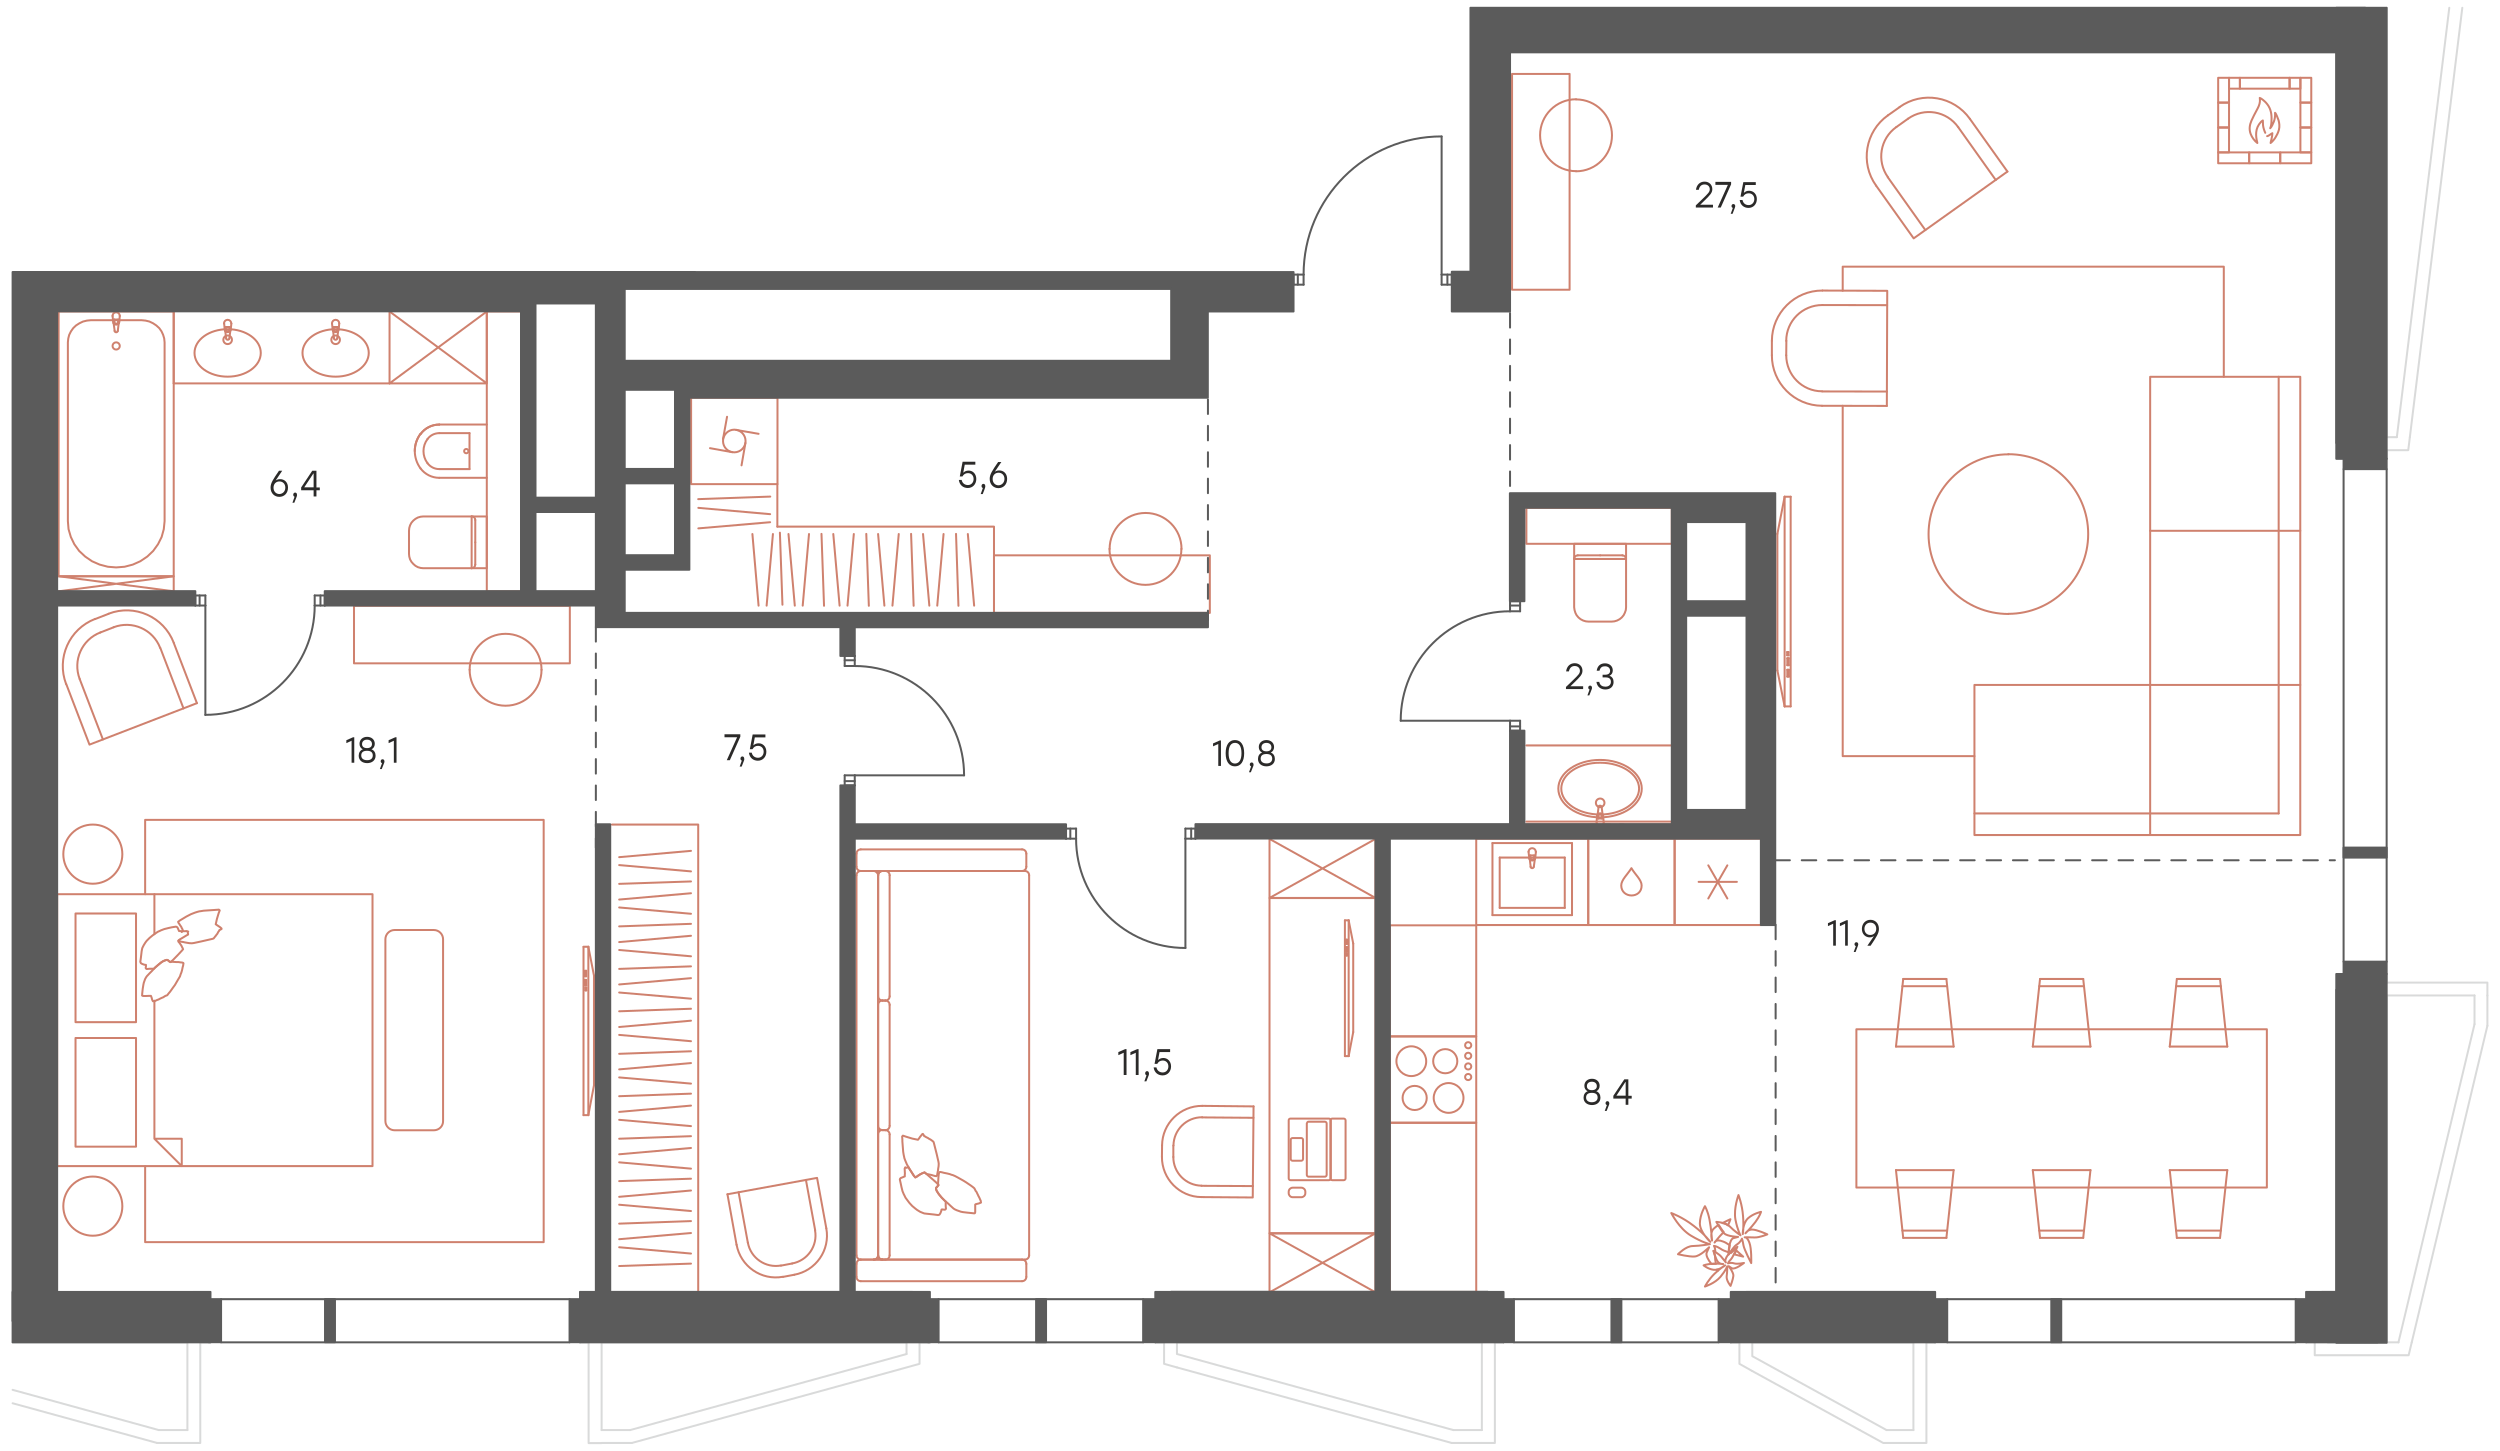 <?xml version="1.0" encoding="utf-8"?>
<!-- Generator: Adobe Illustrator 26.5.0, SVG Export Plug-In . SVG Version: 6.00 Build 0)  -->
<svg version="1.1" id="Слой_1" xmlns="http://www.w3.org/2000/svg" xmlns:xlink="http://www.w3.org/1999/xlink" x="0px" y="0px"
	 viewBox="0 0 1863.7 1081.5" style="enable-background:new 0 0 1863.7 1081.5;" xml:space="preserve">
<style type="text/css">
	.st0{fill:#2B2A29;}
	.st1{fill:none;stroke:#CF816E;stroke-width:1.5;stroke-linecap:round;stroke-linejoin:round;stroke-miterlimit:10;}
	.st2{fill:none;stroke:#CF816E;stroke-width:1.5;stroke-linecap:round;stroke-linejoin:round;stroke-miterlimit:22.926;}
	.st3{fill:none;stroke:#D9DADA;stroke-width:1.5;stroke-linecap:round;stroke-linejoin:round;stroke-miterlimit:10;}
	.st4{fill:none;stroke:#5B5B5B;stroke-width:1.5;stroke-linecap:round;stroke-linejoin:round;stroke-miterlimit:10;}
	
		.st5{fill:none;stroke:#5B5B5B;stroke-width:1.5;stroke-linecap:round;stroke-linejoin:round;stroke-miterlimit:22.926;stroke-dasharray:10.8,8.88;}
	.st6{fill:#5B5B5B;}
	.st7{fill-rule:evenodd;clip-rule:evenodd;fill:#5B5B5B;}
	.st8{fill:none;stroke:#5B5B5B;stroke-width:1.5;stroke-linecap:round;stroke-linejoin:round;stroke-miterlimit:22.926;}
</style>
<g>
	<path class="st0" d="M214.7,363.5c0,4.2-2.8,6.9-6.5,6.9c-3.5,0-6.5-2.6-6.5-6.9c0-3.4,1.8-6,6.3-12.6h2.4l-4.9,7.3    c0.9-0.6,1.9-1,3.2-1C211.9,357.1,214.7,359.4,214.7,363.5z M212.7,363.5c0-2.9-2-4.6-4.4-4.6c-2.5,0-4.4,1.8-4.4,4.7    c0,2.9,2,4.7,4.4,4.7C210.7,368.2,212.7,366.4,212.7,363.5z"/>
	<path class="st0" d="M219.4,374.8H218l1.6-4.5c-0.6-0.2-1-0.7-1-1.5c0-0.9,0.6-1.6,1.4-1.6c0.6,0,1.4,0.4,1.4,1.6    C221.5,369.4,221.4,370,219.4,374.8z"/>
</g>
<g>
	<path class="st0" d="M238.4,365.5h-2.5v4.6h-2.1v-4.6h-9.3v-2.1l8.3-12.5h3.1v12.5h2.5V365.5z M233.8,363.3V353h-0.2l-6.8,10.3    L233.8,363.3z"/>
</g>
<g>
	<path class="st0" d="M264.1,549.6v19h-2v-16.4l-3.9,1.8v-2.2l5-2.2H264.1z"/>
	<path class="st0" d="M280,563.4c0,3.5-2.8,5.5-6.3,5.5c-3.5,0-6.3-2-6.3-5.5c0-2.3,1.1-4.1,3.1-4.8c-1.6-0.7-2.5-2.2-2.5-4.1    c0-3.2,2.5-5.2,5.7-5.2c3.2,0,5.7,2,5.7,5.2c0,1.8-0.9,3.4-2.5,4.1C278.9,559.3,280,561.1,280,563.4z M277.9,563.2    c0-2.4-1.5-3.5-4.3-3.5c-2.8,0-4.3,1.1-4.3,3.5c0,2.3,1.8,3.5,4.3,3.5C276.2,566.8,277.9,565.5,277.9,563.2z M269.9,554.7    c0,1.7,1.1,3,3.7,3s3.7-1.3,3.7-3c0-2.1-1.5-3.3-3.7-3.3C271.5,551.4,269.9,552.6,269.9,554.7z"/>
	<path class="st0" d="M284.6,573.3h-1.4l1.6-4.4c-0.6-0.2-1-0.7-1-1.4c0-0.9,0.6-1.5,1.4-1.5c0.6,0,1.4,0.4,1.4,1.6    C286.7,567.9,286.6,568.5,284.6,573.3z"/>
</g>
<g>
	<path class="st0" d="M295.6,549.6v19h-2v-16.4l-3.9,1.8v-2.2l5-2.2H295.6z"/>
</g>
<g>
	<path class="st0" d="M839.8,782.1v19.3h-2.1v-16.6l-4,1.8v-2.3l5.1-2.2H839.8z"/>
	<path class="st0" d="M848.8,782.1v19.3h-2.1v-16.6l-4,1.8v-2.3l5.1-2.2H848.8z"/>
	<path class="st0" d="M854.6,806.1h-1.5l1.6-4.5c-0.6-0.2-1-0.7-1-1.5c0-0.9,0.6-1.6,1.4-1.6c0.6,0,1.4,0.4,1.4,1.6    C856.7,800.7,856.6,801.3,854.6,806.1z"/>
	<path class="st0" d="M873,795c0,3.9-2.7,6.7-6.3,6.7c-3.3,0-6.2-2-6.7-6h2.1c0.5,2.5,2.4,3.8,4.7,3.8c2.5,0,4.2-2,4.2-4.5    c0-2.7-1.8-4.4-4.2-4.4c-2,0-3.3,1-4.1,2.5h-2l2.1-11h9.5v2.2h-7.9l-1.1,6c1-1,2.3-1.6,4-1.6C870.3,788.7,873,791.1,873,795z"/>
</g>
<g>
	<path class="st0" d="M551.9,547.5v1.7l-7.8,17.5h-2.3l7.7-17.1h-9.4v-2.2H551.9z"/>
	<path class="st0" d="M552.9,571.5h-1.5l1.6-4.5c-0.6-0.2-1-0.7-1-1.5c0-0.9,0.6-1.6,1.4-1.6c0.6,0,1.4,0.4,1.4,1.6    C555,566.1,554.9,566.7,552.9,571.5z"/>
	<path class="st0" d="M571.3,560.4c0,3.9-2.7,6.7-6.3,6.7c-3.3,0-6.2-2-6.7-6h2.1c0.5,2.5,2.4,3.8,4.7,3.8c2.5,0,4.2-2,4.2-4.5    c0-2.7-1.8-4.4-4.2-4.4c-2,0-3.3,1-4.1,2.5h-2l2.1-11h9.5v2.2h-7.9l-1.1,6c1-1,2.3-1.6,4-1.6C568.6,554.1,571.3,556.5,571.3,560.4z    "/>
</g>
<g>
	<path class="st0" d="M1193.1,818.3c0,3.5-2.8,5.5-6.3,5.5s-6.3-2-6.3-5.5c0-2.3,1.1-4.1,3.1-4.8c-1.6-0.7-2.5-2.2-2.5-4.1    c0-3.2,2.5-5.2,5.7-5.2c3.2,0,5.7,2,5.7,5.2c0,1.8-0.9,3.4-2.5,4.1C1192,814.2,1193.1,816,1193.1,818.3z M1191,818.2    c0-2.4-1.5-3.5-4.3-3.5c-2.8,0-4.3,1.1-4.3,3.5c0,2.3,1.8,3.5,4.3,3.5C1189.2,821.7,1191,820.4,1191,818.2z M1183,809.7    c0,1.7,1.1,3,3.7,3s3.7-1.3,3.7-3c0-2.1-1.5-3.3-3.7-3.3S1183,807.6,1183,809.7z"/>
	<path class="st0" d="M1197.7,828.2h-1.4l1.6-4.4c-0.6-0.2-1-0.7-1-1.4c0-0.9,0.6-1.5,1.4-1.5c0.6,0,1.4,0.4,1.4,1.6    C1199.8,822.8,1199.7,823.4,1197.7,828.2z"/>
</g>
<g>
	<path class="st0" d="M1216.4,819h-2.5v4.6h-2V819h-9.2v-2.1l8.2-12.3h3v12.3h2.5V819z M1211.9,816.8v-10.2h-0.2l-6.7,10.2    L1211.9,816.8z"/>
</g>
<g>
	<path class="st0" d="M1180.2,513.7h-12.8v-1.6l5-4.8c4.2-4.1,5.4-5.2,5.4-7.2c0-2.1-1.5-3.6-3.9-3.6c-2.4,0-3.8,1.5-4.3,4h-2.1    c0.5-3.8,3-6.1,6.4-6.1c3.5,0,5.8,2.4,5.8,5.6c0,2.8-1.8,4.6-5.7,8.4l-3.3,3.2h9.5V513.7z"/>
	<path class="st0" d="M1184.8,518.4h-1.4l1.6-4.4c-0.6-0.2-1-0.7-1-1.4c0-0.9,0.6-1.5,1.4-1.5c0.6,0,1.4,0.4,1.4,1.6    C1186.9,513,1186.8,513.6,1184.8,518.4z"/>
	<path class="st0" d="M1202.9,508.4c0,3.5-2.5,5.6-6.1,5.6c-3.3,0-6.2-1.8-6.7-5.7h2.1c0.5,2.6,2.3,3.6,4.6,3.6    c2.5,0,4.1-1.4,4.1-3.6c0-1.9-1-3.3-3.8-3.3h-2.4v-2h1.8c2.6,0,3.8-1.1,3.8-2.9c0-2.1-1.5-3.4-3.8-3.4c-2.1,0-3.5,0.8-4.1,3.3h-2.1    c0.6-3.9,3.1-5.5,6.2-5.5c3.3,0,5.8,2.1,5.8,5.3c0,1.8-0.9,3.3-2.5,4C1201.8,504.4,1202.9,506.1,1202.9,508.4z"/>
</g>
<g>
	<path class="st0" d="M910.2,552v19h-2v-16.4l-3.9,1.8v-2.2l5-2.2H910.2z"/>
	<path class="st0" d="M927.5,561.5c0,6.2-2.5,9.8-6.9,9.8c-4.3,0-6.9-3.5-6.9-9.8c0-6.3,2.6-9.8,6.9-9.8    C925,551.7,927.5,555.2,927.5,561.5z M925.5,561.5c0-5.5-2-7.7-4.8-7.7c-2.9,0-4.8,2.2-4.8,7.7s2,7.7,4.8,7.7    C923.5,569.1,925.5,566.9,925.5,561.5z"/>
	<path class="st0" d="M932.5,575.7h-1.4l1.6-4.4c-0.6-0.2-1-0.7-1-1.4c0-0.9,0.6-1.5,1.4-1.5c0.6,0,1.4,0.4,1.4,1.6    C934.6,570.3,934.5,570.9,932.5,575.7z"/>
</g>
<g>
	<path class="st0" d="M950.4,565.8c0,3.5-2.8,5.5-6.3,5.5c-3.5,0-6.3-2-6.3-5.5c0-2.3,1.1-4.1,3.1-4.8c-1.6-0.7-2.5-2.2-2.5-4.1    c0-3.2,2.5-5.2,5.7-5.2c3.2,0,5.7,2,5.7,5.2c0,1.8-0.9,3.4-2.5,4.1C949.3,561.7,950.4,563.5,950.4,565.8z M948.4,565.6    c0-2.4-1.5-3.5-4.3-3.5c-2.8,0-4.3,1.1-4.3,3.5c0,2.3,1.8,3.5,4.3,3.5C946.6,569.2,948.4,567.9,948.4,565.6z M940.4,557.1    c0,1.7,1.1,3,3.7,3c2.7,0,3.7-1.3,3.7-3c0-2.1-1.5-3.3-3.7-3.3C941.9,553.8,940.4,555,940.4,557.1z"/>
</g>
<g>
	<path class="st0" d="M727.8,357.1c0,3.9-2.7,6.7-6.3,6.7c-3.3,0-6.2-2-6.7-6h2.1c0.5,2.5,2.4,3.8,4.7,3.8c2.5,0,4.2-2,4.2-4.5    c0-2.7-1.8-4.4-4.2-4.4c-2,0-3.3,1-4.1,2.5h-2l2.1-11h9.5v2.2h-7.9l-1.1,6c1-1,2.3-1.6,4-1.6C725.2,350.8,727.8,353.2,727.8,357.1z    "/>
	<path class="st0" d="M732.6,368.3h-1.5l1.6-4.5c-0.6-0.2-1-0.7-1-1.5c0-0.9,0.6-1.6,1.4-1.6c0.6,0,1.4,0.4,1.4,1.6    C734.6,362.8,734.6,363.4,732.6,368.3z"/>
</g>
<g>
	<path class="st0" d="M750.8,357c0,4.2-2.8,6.9-6.5,6.9c-3.5,0-6.5-2.6-6.5-6.9c0-3.4,1.8-6,6.3-12.6h2.4l-4.9,7.3    c0.9-0.6,1.9-1,3.2-1C748,350.6,750.8,352.9,750.8,357z M748.8,357c0-2.9-2-4.6-4.4-4.6c-2.5,0-4.4,1.8-4.4,4.7    c0,2.9,2,4.7,4.4,4.7C746.8,361.7,748.8,359.8,748.8,357z"/>
</g>
<g>
	<path class="st0" d="M1277,154.7h-12.8v-1.6l5-4.8c4.2-4.1,5.4-5.2,5.4-7.2c0-2.1-1.5-3.6-3.9-3.6c-2.4,0-3.8,1.5-4.3,4h-2.1    c0.5-3.8,3-6.1,6.4-6.1c3.5,0,5.8,2.4,5.8,5.6c0,2.8-1.8,4.6-5.7,8.4l-3.3,3.2h9.5V154.7z"/>
	<path class="st0" d="M1290.5,135.7v1.7l-7.7,17.3h-2.3l7.6-16.9h-9.3v-2.2H1290.5z"/>
	<path class="st0" d="M1291.6,159.4h-1.4l1.6-4.4c-0.6-0.2-1-0.7-1-1.4c0-0.9,0.6-1.5,1.4-1.5c0.6,0,1.4,0.4,1.4,1.6    C1293.6,154,1293.5,154.6,1291.6,159.4z"/>
</g>
<g>
	<path class="st0" d="M1309.7,148.4c0,3.9-2.7,6.6-6.2,6.6c-3.3,0-6.1-2-6.6-5.9h2.1c0.5,2.5,2.3,3.8,4.6,3.8c2.4,0,4.2-1.9,4.2-4.5    c0-2.6-1.8-4.3-4.2-4.3c-2,0-3.3,1-4.1,2.5h-2l2.1-10.8h9.3v2.1h-7.8l-1.1,5.9c1-1,2.2-1.6,3.9-1.6    C1307.1,142.2,1309.7,144.6,1309.7,148.4z"/>
</g>
<g>
	<path class="st0" d="M1368.6,686v19h-2v-16.4l-3.9,1.8v-2.2l5-2.2H1368.6z"/>
	<path class="st0" d="M1377.5,686v19h-2v-16.4l-3.9,1.8v-2.2l5-2.2H1377.5z"/>
	<path class="st0" d="M1383.3,709.7h-1.4l1.6-4.4c-0.6-0.2-1-0.7-1-1.4c0-0.9,0.6-1.5,1.4-1.5c0.6,0,1.4,0.4,1.4,1.6    C1385.3,704.3,1385.2,704.9,1383.3,709.7z"/>
	<path class="st0" d="M1400.7,692.5c0,3.3-1.8,5.9-6.2,12.5h-2.4l4.9-7.2c-0.9,0.6-1.9,1-3.2,1c-3,0-5.8-2.3-5.8-6.3    c0-4.1,2.8-6.8,6.4-6.8C1397.8,685.7,1400.7,688.2,1400.7,692.5z M1398.7,692.4c0-2.9-1.9-4.6-4.4-4.6c-2.4,0-4.4,1.8-4.4,4.6    c0,2.9,1.9,4.6,4.3,4.6C1396.8,697,1398.7,695.2,1398.7,692.4z"/>
</g>
<line class="st1" x1="703.4" y1="398.1" x2="698.7" y2="451.5"/>
<line class="st1" x1="688.1" y1="398.1" x2="692.8" y2="451.5"/>
<line class="st1" x1="679.2" y1="398" x2="681.1" y2="451.6"/>
<line class="st1" x1="670" y1="398.1" x2="665.3" y2="451.5"/>
<line class="st1" x1="654.6" y1="398.1" x2="659.3" y2="451.5"/>
<line class="st1" x1="645.8" y1="398" x2="647.7" y2="451.6"/>
<line class="st1" x1="636.5" y1="398.1" x2="631.8" y2="451.5"/>
<line class="st1" x1="621.2" y1="398.1" x2="625.9" y2="451.5"/>
<line class="st1" x1="612.4" y1="398" x2="614.3" y2="451.6"/>
<line class="st1" x1="603.1" y1="398.1" x2="598.4" y2="451.5"/>
<line class="st1" x1="587.8" y1="398.1" x2="592.5" y2="451.5"/>
<line class="st1" x1="581.4" y1="397.1" x2="583.3" y2="450.8"/>
<line class="st1" x1="721.5" y1="398.1" x2="726.2" y2="451.5"/>
<line class="st1" x1="712.7" y1="398" x2="714.5" y2="451.6"/>
<line class="st1" x1="576.2" y1="398.1" x2="571.5" y2="451.5"/>
<line class="st1" x1="560.9" y1="398.1" x2="565.5" y2="451.5"/>
<line class="st1" x1="520.5" y1="372.1" x2="574.2" y2="370.2"/>
<line class="st1" x1="520.6" y1="378.6" x2="574.1" y2="383.3"/>
<line class="st1" x1="520.6" y1="393.9" x2="574.1" y2="389.3"/>
<polyline class="st1" points="520.5,963.4 520.5,614.7 456.2,614.7 "/>
<line class="st1" x1="1186" y1="614.7" x2="1188.9" y2="614.7"/>
<line class="st1" x1="1207.5" y1="614.7" x2="1210.4" y2="614.7"/>
<line class="st1" x1="1196" y1="614.7" x2="1200.5" y2="614.7"/>
<line class="st1" x1="1137.9" y1="555.7" x2="1247.8" y2="555.7"/>
<line class="st1" x1="1137.9" y1="614.7" x2="1247.8" y2="614.7"/>
<line class="st1" x1="1137.9" y1="612.5" x2="1247.8" y2="612.5"/>
<path class="st1" d="M1161.7,587.9c0,11.8,13.9,21.4,31.1,21.4c17.2,0,31.1-9.6,31.1-21.4c0-11.8-13.9-21.4-31.1-21.4   C1175.7,566.5,1161.7,576.1,1161.7,587.9"/>
<path class="st1" d="M1163.9,587.9c0,10.7,13,19.3,29,19.3c16,0,29-8.7,29-19.3c0-10.7-13-19.3-29-19.3   C1176.8,568.5,1163.9,577.2,1163.9,587.9"/>
<path class="st1" d="M1196.1,598.5c0-1.8-1.4-3.2-3.2-3.2c-1.8,0-3.2,1.4-3.2,3.2c0,1.8,1.4,3.2,3.2,3.2   C1194.6,601.7,1196.1,600.3,1196.1,598.5"/>
<line class="st1" x1="1190.2" y1="612.8" x2="1190.6" y2="608.3"/>
<path class="st1" d="M1190.9,607.3c-0.2,0.3-0.3,0.7-0.4,1"/>
<line class="st1" x1="1191" y1="607.3" x2="1191.7" y2="601.6"/>
<path class="st1" d="M1194,601.6c-0.1-0.6-0.6-1-1.2-1c-0.6,0-1.1,0.4-1.2,1"/>
<line class="st1" x1="1194" y1="601.6" x2="1194.7" y2="607.3"/>
<path class="st1" d="M1195.1,608.3c0-0.4-0.2-0.7-0.4-1"/>
<line class="st1" x1="1195.1" y1="608.3" x2="1195.5" y2="612.8"/>
<path class="st1" d="M1190.2,612.8c0,1.5,1.2,2.7,2.7,2.7c1.5,0,2.7-1.2,2.7-2.7"/>
<line class="st1" x1="1194.3" y1="610.2" x2="1194.3" y2="608.6"/>
<line class="st1" x1="1191.4" y1="608.6" x2="1191.4" y2="610.2"/>
<line class="st1" x1="1191.4" y1="610.2" x2="1194.3" y2="610.2"/>
<path class="st1" d="M1194.3,608.5c0-0.8-0.7-1.5-1.5-1.5c-0.8,0-1.5,0.7-1.5,1.5"/>
<path class="st1" d="M1194.8,607.3c-0.4-0.6-1.1-1-1.9-1s-1.5,0.4-1.9,1"/>
<rect x="1137.9" y="378.6" class="st1" width="108.4" height="26.8"/>
<polygon class="st1" points="1184.3,463.4 1182.2,463.2 1180.2,462.6 1178.3,461.6 1176.7,460.3 1175.3,458.6 1174.4,456.8    1173.8,454.8 1173.5,452.7 1173.5,405.4 1212.2,405.4 1212.2,452.7 1212,454.8 1211.3,456.8 1210.4,458.6 1209,460.3 1207.4,461.6    1205.5,462.6 1203.5,463.2 1201.4,463.4 "/>
<line class="st1" x1="1192.9" y1="414" x2="1209.5" y2="414"/>
<line class="st1" x1="1212.2" y1="416.7" x2="1173.6" y2="416.7"/>
<line class="st1" x1="1176.2" y1="414" x2="1192.9" y2="414"/>
<path class="st1" d="M1212.1,416.7c0-1.5-1.2-2.7-2.7-2.7"/>
<path class="st1" d="M1176.2,414c-1.5,0-2.7,1.2-2.7,2.7"/>
<line class="st1" x1="1456.4" y1="780.2" x2="1413.4" y2="780.2"/>
<line class="st1" x1="1413.4" y1="780.2" x2="1418.8" y2="729.8"/>
<line class="st1" x1="1418.8" y1="729.8" x2="1451" y2="729.8"/>
<line class="st1" x1="1451.5" y1="735.2" x2="1418.2" y2="735.2"/>
<line class="st1" x1="1456.4" y1="872.3" x2="1413.4" y2="872.3"/>
<line class="st1" x1="1413.4" y1="872.3" x2="1418.8" y2="922.8"/>
<line class="st1" x1="1418.8" y1="922.8" x2="1451" y2="922.8"/>
<line class="st1" x1="1451.5" y1="917.4" x2="1418.2" y2="917.4"/>
<rect x="1383.9" y="767.3" class="st1" width="306" height="118"/>
<polyline class="st1" points="1471.9,563.7 1373.7,563.7 1373.7,302.5 "/>
<polyline class="st1" points="1373.7,216.7 1373.7,198.8 1657.8,198.8 1657.8,280.9 "/>
<path class="st1" d="M1497.2,338.7c-32.8,0-59.5,26.6-59.5,59.5c0,32.8,26.6,59.5,59.5,59.5"/>
<line class="st1" x1="1406.6" y1="302.6" x2="1358.3" y2="302.5"/>
<path class="st1" d="M1320.9,264.8c-0.1,20.7,16.7,37.6,37.4,37.7"/>
<line class="st1" x1="1320.9" y1="264.8" x2="1320.9" y2="254.1"/>
<path class="st1" d="M1358.6,216.6c-20.7-0.1-37.6,16.7-37.7,37.5"/>
<polyline class="st1" points="1358.6,216.6 1406.9,216.8 1406.6,302.6 "/>
<line class="st1" x1="1406.8" y1="227.5" x2="1358.6" y2="227.4"/>
<line class="st1" x1="1331.7" y1="254.1" x2="1331.6" y2="264.9"/>
<line class="st1" x1="1358.4" y1="291.8" x2="1406.6" y2="291.9"/>
<path class="st1" d="M1358.5,227.4c-14.8,0-26.9,11.9-26.9,26.7"/>
<path class="st1" d="M1331.6,264.8c0,14.8,11.9,26.9,26.7,26.9"/>
<path class="st1" d="M1468.5,88.6c-12-16.9-35.5-20.9-52.4-8.8"/>
<line class="st1" x1="1416.2" y1="79.8" x2="1407.4" y2="86"/>
<path class="st1" d="M1407.4,86c-16.9,12-20.9,35.5-8.8,52.4"/>
<polyline class="st1" points="1398.6,138.4 1426.6,177.7 1496.5,127.9 "/>
<line class="st1" x1="1435.3" y1="171.5" x2="1407.3" y2="132.1"/>
<line class="st1" x1="1413.7" y1="94.7" x2="1422.4" y2="88.5"/>
<path class="st1" d="M1413.7,94.7c-12.1,8.6-14.9,25.3-6.3,37.4"/>
<path class="st1" d="M1459.8,94.8c-8.6-12.1-25.3-14.9-37.4-6.3"/>
<rect x="1127.2" y="55.1" class="st1" width="42.9" height="160.9"/>
<path class="st1" d="M1174.9,74c-14.8,0-26.8,12-26.8,26.8c0,14.8,12,26.8,26.8,26.8"/>
<path class="st1" d="M1174.9,127.7c14.8,0,26.8-12,26.8-26.8c0-14.8-12-26.8-26.8-26.8"/>
<rect x="741" y="414" class="st1" width="160.9" height="42.9"/>
<path class="st1" d="M827.1,409.2c0,14.8,12,26.8,26.8,26.8c14.8,0,26.8-12,26.8-26.8"/>
<path class="st1" d="M880.8,409.2c0-14.8-12-26.8-26.8-26.8c-14.8,0-26.8,12-26.8,26.8"/>
<polyline class="st1" points="946.4,669.4 1025.4,669.4 1025.4,625.4 946.4,669.4 946.4,625.4 1025.4,669.4 "/>
<polyline class="st1" points="946.4,919.4 1025.4,919.4 1025.4,963.4 946.4,919.4 946.4,963.4 1025.4,919.4 "/>
<polyline class="st1" points="741,456.9 741,392.6 579.5,392.6 "/>
<line class="st1" x1="579.5" y1="392.6" x2="579.5" y2="360.9"/>
<path class="st1" d="M1052.1,802.2c-6.1,0-11.1-5-11.1-11.1c0-6.1,5-11.1,11.1-11.1c6.1,0,11.1,5,11.1,11.1   C1063.3,797.3,1058.3,802.2,1052.1,802.2"/>
<path class="st1" d="M1079.9,829.6c-6.1,0-11.1-5-11.1-11.1c0-6.1,5-11.1,11.1-11.1c6.1,0,11.1,5,11.1,11.1   C1091,824.7,1086.1,829.6,1079.9,829.6"/>
<path class="st1" d="M1077.4,800.1c-4.9,0-9-4-9-9c0-4.9,4-9,9-9c4.9,0,9,4,9,9C1086.4,796.1,1082.4,800.1,1077.4,800.1"/>
<path class="st1" d="M1054.6,827.5c-4.9,0-9-4-9-9c0-4.9,4-9,9-9c4.9,0,9,4,9,9C1063.6,823.5,1059.6,827.5,1054.6,827.5"/>
<path class="st1" d="M1092.2,779.2c0,1.3,1,2.3,2.3,2.3c1.3,0,2.3-1.1,2.3-2.3c0-1.3-1-2.3-2.3-2.3   C1093.2,776.9,1092.2,777.9,1092.2,779.2z"/>
<path class="st1" d="M1092.2,787.1c0,1.3,1,2.3,2.3,2.3c1.3,0,2.3-1.1,2.3-2.3c0-1.3-1-2.3-2.3-2.3   C1093.2,784.8,1092.2,785.8,1092.2,787.1z"/>
<path class="st1" d="M1092.2,795c0,1.3,1,2.3,2.3,2.3c1.3,0,2.3-1,2.3-2.3c0-1.3-1-2.3-2.3-2.3   C1093.2,792.7,1092.2,793.7,1092.2,795z"/>
<path class="st1" d="M1092.2,802.9c0,1.3,1,2.3,2.3,2.3c1.3,0,2.3-1.1,2.3-2.3c0-1.3-1-2.3-2.3-2.3   C1093.2,800.6,1092.2,801.6,1092.2,802.9z"/>
<rect x="1036.1" y="772.6" class="st1" width="64.4" height="64.4"/>
<line class="st1" x1="1287.7" y1="645.1" x2="1273.5" y2="669.8"/>
<line class="st1" x1="1273.5" y1="645.1" x2="1287.7" y2="669.8"/>
<line class="st1" x1="1294.8" y1="657.4" x2="1266.3" y2="657.4"/>
<rect x="1248.4" y="625.2" class="st1" width="64.4" height="64.4"/>
<path class="st1" d="M1223.8,660.1c0-4.2-4.9-8.2-7.6-12.9c-2.8,4.6-7.6,8.7-7.6,12.9C1208.7,670,1223.9,670.1,1223.8,660.1z"/>
<rect x="1184" y="625.2" class="st1" width="64.4" height="64.4"/>
<rect x="1100.5" y="625.2" class="st1" width="83.5" height="64.4"/>
<rect x="1036.1" y="689.8" class="st2" width="64.4" height="82.8"/>
<rect x="1036.1" y="837" class="st2" width="64.4" height="126.1"/>
<path class="st1" d="M993.1,833.9h8.7c0.8,0,1.3,0.8,1.3,1.3v43.3c0,0.8-0.8,1.3-1.3,1.3h-8.7c-0.8,0-1.3-0.8-1.3-1.3v-43.3   C991.8,834.4,992.6,833.9,993.1,833.9z"/>
<path class="st1" d="M975.5,836.2h12.2c0.8,0,1.3,0.8,1.3,1.3l0,38.4c0,0.8-0.8,1.3-1.3,1.3h-12.2c-0.8,0-1.3-0.8-1.3-1.3v-38.4   C974.5,836.7,974.7,836.2,975.5,836.2z"/>
<path class="st1" d="M963.5,848.4h6.6c0.8,0,1.3,0.8,1.3,1.3V864c0,0.8-0.8,1.3-1.3,1.3h-6.6c-0.8,0-1.3-0.8-1.3-1.3v-14.5   C962.3,848.9,963,848.4,963.5,848.4z"/>
<path class="st1" d="M962,833.9h28.8c0.8,0,1.3,0.8,1.3,1.3l0,43.3c0,0.8-0.8,1.3-1.3,1.3H962c-0.8,0-1.3-0.8-1.3-1.3v-43.3   C960.7,834.4,961.2,833.9,962,833.9z"/>
<path class="st1" d="M973.1,888.4v1.1c0,1.7-1.4,3-3,3h-6.4c-1.7,0-3-1.4-3-3v-1.1c0-1.7,1.4-3,3-3h6.4   C971.7,885.4,973.1,886.7,973.1,888.4z"/>
<rect x="946.4" y="669.5" class="st1" width="79" height="249.9"/>
<line class="st1" x1="1005.4" y1="787.3" x2="1002.6" y2="787.3"/>
<line class="st1" x1="1002.6" y1="787.3" x2="1002.6" y2="686.1"/>
<line class="st1" x1="1002.6" y1="686.1" x2="1005.4" y2="686.1"/>
<line class="st1" x1="1005.4" y1="686.1" x2="1005.4" y2="787.3"/>
<line class="st1" x1="1008.8" y1="703.4" x2="1008.8" y2="769.4"/>
<line class="st1" x1="1008.8" y1="769.4" x2="1005.4" y2="787.3"/>
<line class="st1" x1="1008.8" y1="703.4" x2="1005.4" y2="686.1"/>
<line class="st1" x1="1004.2" y1="700.5" x2="1003.4" y2="700.5"/>
<line class="st1" x1="1003.4" y1="700.5" x2="1003.4" y2="703.7"/>
<line class="st1" x1="1003.4" y1="703.7" x2="1004.2" y2="703.7"/>
<line class="st1" x1="1004.2" y1="703.7" x2="1004.2" y2="700.5"/>
<line class="st1" x1="1004.2" y1="706" x2="1003.5" y2="706"/>
<line class="st1" x1="1003.5" y1="706" x2="1003.5" y2="709.3"/>
<line class="st1" x1="1003.5" y1="709.3" x2="1004.2" y2="709.3"/>
<line class="st1" x1="1004.2" y1="709.3" x2="1004.2" y2="706"/>
<line class="st1" x1="1004.3" y1="710.7" x2="1003.6" y2="710.7"/>
<line class="st1" x1="1003.6" y1="710.7" x2="1003.6" y2="712.3"/>
<line class="st1" x1="1003.6" y1="712.3" x2="1004.3" y2="712.3"/>
<line class="st1" x1="1004.3" y1="712.3" x2="1004.3" y2="710.7"/>
<line class="st1" x1="146.8" y1="524.2" x2="129.5" y2="479.2"/>
<path class="st1" d="M129.5,479.1c-7.5-19.4-29.2-29-48.5-21.6"/>
<line class="st1" x1="80.9" y1="457.6" x2="70.9" y2="461.5"/>
<path class="st1" d="M70.9,461.4c-19.4,7.5-29,29.2-21.6,48.6"/>
<polyline class="st1" points="49.4,510 66.7,555.1 146.8,524.2 "/>
<line class="st1" x1="76.7" y1="551.2" x2="59.4" y2="506.2"/>
<line class="st1" x1="74.8" y1="471.5" x2="84.8" y2="467.6"/>
<line class="st1" x1="119.5" y1="483" x2="136.8" y2="528.1"/>
<path class="st1" d="M74.8,471.5c-13.8,5.3-20.7,20.8-15.4,34.7"/>
<path class="st1" d="M119.4,483c-5.3-13.8-20.8-20.7-34.7-15.4"/>
<polyline class="st1" points="108.2,666.6 108.2,611.2 405.3,611.2 405.3,926 108.2,926 108.2,869.4 "/>
<rect x="263.9" y="451.6" class="st1" width="160.9" height="42.9"/>
<path class="st1" d="M403.7,499.3c0-14.8-12-26.8-26.8-26.8c-14.8,0-26.8,12-26.8,26.8"/>
<path class="st1" d="M350.1,499.3c0,14.8,12,26.8,26.8,26.8c14.8,0,26.8-12,26.8-26.8"/>
<rect x="362.9" y="232.2" class="st1" width="26.8" height="208.7"/>
<rect x="43.7" y="232.2" class="st1" width="85.8" height="197.4"/>
<polygon class="st1" points="50.6,255.2 50.9,252.3 51.6,249.6 52.9,247 54.6,244.6 56.7,242.6 59.2,241 61.9,239.7 64.8,239    67.8,238.7 105.5,238.7 108.5,239 111.4,239.7 114.1,241 116.5,242.6 118.7,244.6 120.4,247 121.6,249.6 122.4,252.3 122.7,255.2    122.7,388.5 122.1,394.5 120.5,400.3 117.8,405.7 114.2,410.7 109.8,414.9 104.6,418.4 99,420.9 92.9,422.5 86.6,423 80.4,422.5    74.3,420.9 68.6,418.4 63.5,414.9 59,410.7 55.4,405.7 52.8,400.3 51.1,394.5 50.6,388.5 "/>
<path class="st1" d="M86.6,260.6c1.5,0,2.7-1.2,2.7-2.7c0-1.5-1.2-2.7-2.7-2.7c-1.5,0-2.7,1.2-2.7,2.7   C83.9,259.4,85.1,260.6,86.6,260.6"/>
<path class="st1" d="M88.5,241c0.2-0.3,0.3-0.7,0.4-1"/>
<line class="st1" x1="88.5" y1="241" x2="87.8" y2="246.7"/>
<path class="st1" d="M85.4,246.7c0.1,0.6,0.6,1,1.2,1c0.6,0,1.1-0.4,1.2-1"/>
<line class="st1" x1="85.5" y1="246.7" x2="84.7" y2="241"/>
<path class="st1" d="M84.4,240c0,0.4,0.2,0.7,0.4,1"/>
<line class="st1" x1="84.4" y1="240" x2="83.9" y2="235.5"/>
<path class="st1" d="M89.3,235.5c0-1.5-1.2-2.7-2.7-2.7c-1.5,0-2.7,1.2-2.7,2.7"/>
<line class="st1" x1="89.3" y1="235.5" x2="88.9" y2="240"/>
<line class="st1" x1="85.2" y1="238.2" x2="85.2" y2="239.8"/>
<line class="st1" x1="88.1" y1="239.8" x2="88.1" y2="238.2"/>
<line class="st1" x1="88.1" y1="238.2" x2="85.2" y2="238.2"/>
<path class="st1" d="M85.2,239.8c0,0.8,0.7,1.5,1.5,1.5c0.8,0,1.5-0.7,1.5-1.5"/>
<path class="st1" d="M84.7,241c0.4,0.7,1.1,1,1.9,1c0.8,0,1.5-0.4,1.9-1"/>
<polyline class="st1" points="129.5,429.6 129.5,440.8 43.7,429.6 129.5,429.6 43.7,440.8 "/>
<polygon class="st1" points="304.9,395.7 305.1,393.6 305.7,391.6 306.7,389.7 308.1,388.1 309.7,386.8 311.5,385.8 313.6,385.2    315.6,385 362.9,385 362.9,423.6 315.6,423.6 313.6,423.4 311.5,422.8 309.7,421.8 308.1,420.4 306.7,418.8 305.7,417 305.1,414.9    304.9,412.9 "/>
<line class="st1" x1="354.3" y1="404.3" x2="354.3" y2="420.9"/>
<line class="st1" x1="351.6" y1="423.6" x2="351.6" y2="385"/>
<line class="st1" x1="354.3" y1="387.6" x2="354.3" y2="404.3"/>
<path class="st1" d="M351.6,423.6c1.5,0,2.7-1.2,2.7-2.7"/>
<path class="st1" d="M354.3,387.6c0-1.5-1.2-2.7-2.7-2.7"/>
<line class="st1" x1="362.9" y1="356.2" x2="327.5" y2="356.2"/>
<line class="st1" x1="362.9" y1="316.5" x2="327.5" y2="316.5"/>
<line class="st1" x1="350" y1="349.7" x2="327.5" y2="349.7"/>
<line class="st1" x1="350" y1="322.9" x2="327.5" y2="322.9"/>
<line class="st1" x1="350" y1="322.9" x2="350" y2="349.7"/>
<path class="st1" d="M313.5,349.2c3.3,4.4,8.5,7,13.9,7"/>
<path class="st1" d="M327.5,316.5c-5.5,0-10.7,2.6-13.9,7"/>
<path class="st1" d="M313.5,323.4c-5.7,7.6-5.7,18.1,0,25.8"/>
<path class="st1" d="M327.5,316.5c-5.5,0-10.7,2.6-13.9,7"/>
<path class="st1" d="M313.5,323.4c-2.8,3.7-4.3,8.2-4.3,12.9"/>
<path class="st1" d="M347.6,337.9c0.9,0,1.6-0.7,1.6-1.6c0-0.9-0.7-1.6-1.6-1.6c-0.9,0-1.6,0.7-1.6,1.6   C346,337.2,346.7,337.9,347.6,337.9"/>
<path class="st1" d="M327.5,322.9c-3.5,0-6.7,1.6-8.8,4.4"/>
<path class="st1" d="M318.7,327.3c-4,5.3-4,12.7,0,18"/>
<path class="st1" d="M318.7,345.3c2.1,2.8,5.3,4.4,8.8,4.4"/>
<line class="st1" x1="290.4" y1="285.8" x2="129.5" y2="285.8"/>
<line class="st1" x1="129.5" y1="285.8" x2="129.5" y2="232.2"/>
<line class="st1" x1="290.4" y1="285.8" x2="290.4" y2="232.2"/>
<path class="st1" d="M274.9,263.1c0-9.8-11-17.7-24.7-17.7c-13.6,0-24.7,7.9-24.7,17.7c0,9.8,11,17.7,24.7,17.7   C263.8,280.8,274.9,272.9,274.9,263.1"/>
<path class="st1" d="M247,253.3c0,1.8,1.4,3.2,3.2,3.2c1.8,0,3.2-1.4,3.2-3.2c0-1.8-1.4-3.2-3.2-3.2   C248.4,250.1,247,251.5,247,253.3"/>
<path class="st1" d="M194.4,263.1c0-9.8-11-17.7-24.7-17.7s-24.7,7.9-24.7,17.7c0,9.8,11,17.7,24.7,17.7S194.4,272.9,194.4,263.1"/>
<path class="st1" d="M166.5,253.3c0,1.8,1.4,3.2,3.2,3.2c1.8,0,3.2-1.4,3.2-3.2c0-1.8-1.4-3.2-3.2-3.2   C168,250.1,166.5,251.5,166.5,253.3"/>
<path class="st1" d="M252.1,246.6c0.2-0.3,0.3-0.7,0.4-1"/>
<line class="st1" x1="252.1" y1="246.6" x2="251.4" y2="252.3"/>
<path class="st1" d="M249,252.3c0.1,0.6,0.6,1,1.2,1c0.6,0,1.1-0.4,1.2-1"/>
<line class="st1" x1="249" y1="252.3" x2="248.3" y2="246.6"/>
<path class="st1" d="M247.9,245.6c0,0.4,0.2,0.7,0.4,1"/>
<line class="st1" x1="248" y1="245.6" x2="247.5" y2="241.1"/>
<path class="st1" d="M252.9,241.1c0-1.5-1.2-2.7-2.7-2.7c-1.5,0-2.7,1.2-2.7,2.7"/>
<line class="st1" x1="252.9" y1="241.1" x2="252.5" y2="245.6"/>
<path class="st1" d="M171.7,246.6c0.2-0.3,0.3-0.7,0.4-1"/>
<line class="st1" x1="171.7" y1="246.6" x2="171" y2="252.3"/>
<path class="st1" d="M168.6,252.3c0.1,0.6,0.6,1,1.2,1c0.6,0,1.1-0.4,1.2-1"/>
<line class="st1" x1="168.6" y1="252.3" x2="167.9" y2="246.6"/>
<path class="st1" d="M167.5,245.6c0,0.4,0.2,0.7,0.4,1"/>
<line class="st1" x1="167.5" y1="245.6" x2="167.1" y2="241.1"/>
<path class="st1" d="M172.4,241.1c0-1.5-1.2-2.7-2.7-2.7c-1.5,0-2.7,1.2-2.7,2.7"/>
<line class="st1" x1="172.5" y1="241.1" x2="172" y2="245.6"/>
<line class="st1" x1="248.7" y1="243.8" x2="248.7" y2="245.4"/>
<line class="st1" x1="251.7" y1="245.4" x2="251.7" y2="243.8"/>
<line class="st1" x1="251.7" y1="243.8" x2="248.7" y2="243.8"/>
<line class="st1" x1="168.3" y1="243.8" x2="168.3" y2="245.4"/>
<line class="st1" x1="171.2" y1="245.4" x2="171.2" y2="243.8"/>
<line class="st1" x1="171.2" y1="243.8" x2="168.3" y2="243.8"/>
<path class="st1" d="M248.7,245.4c0,0.8,0.7,1.5,1.5,1.5c0.8,0,1.5-0.7,1.5-1.5"/>
<path class="st1" d="M248.3,246.6c0.4,0.6,1.1,1,1.9,1c0.8,0,1.5-0.4,1.9-1"/>
<path class="st1" d="M168.3,245.4c0,0.8,0.7,1.5,1.5,1.5c0.8,0,1.5-0.7,1.5-1.5"/>
<path class="st1" d="M167.8,246.6c0.4,0.6,1.1,1,1.9,1c0.8,0,1.5-0.4,1.9-1"/>
<polyline class="st1" points="290.4,285.8 362.9,285.8 362.9,232.2 290.4,285.8 362.9,285.8 290.4,232.2 "/>
<line class="st1" x1="515.1" y1="934.5" x2="461.6" y2="929.8"/>
<line class="st1" x1="515.1" y1="919.2" x2="461.6" y2="923.8"/>
<line class="st1" x1="515.1" y1="910.3" x2="461.6" y2="912.2"/>
<line class="st1" x1="515.1" y1="902.8" x2="461.6" y2="898.1"/>
<line class="st1" x1="515.1" y1="887.5" x2="461.6" y2="892.2"/>
<line class="st1" x1="515.1" y1="878.7" x2="461.6" y2="880.5"/>
<line class="st1" x1="515.1" y1="871.2" x2="461.6" y2="866.5"/>
<line class="st1" x1="515.1" y1="855.8" x2="461.6" y2="860.5"/>
<line class="st1" x1="515.1" y1="847" x2="461.6" y2="848.9"/>
<line class="st1" x1="515.1" y1="839.5" x2="461.6" y2="834.8"/>
<line class="st1" x1="515.1" y1="824.2" x2="461.6" y2="828.9"/>
<line class="st1" x1="515.1" y1="815.3" x2="461.6" y2="817.2"/>
<line class="st1" x1="515.1" y1="807.8" x2="461.6" y2="803.2"/>
<line class="st1" x1="515.1" y1="792.5" x2="461.6" y2="797.2"/>
<line class="st1" x1="515.1" y1="783.7" x2="461.6" y2="785.6"/>
<line class="st1" x1="515.1" y1="776.2" x2="461.6" y2="771.5"/>
<line class="st1" x1="515.1" y1="760.9" x2="461.6" y2="765.6"/>
<line class="st1" x1="515.1" y1="752" x2="461.6" y2="753.9"/>
<line class="st1" x1="515.1" y1="744.5" x2="461.6" y2="739.9"/>
<line class="st1" x1="515.1" y1="729.2" x2="461.6" y2="733.9"/>
<line class="st1" x1="515.1" y1="720.4" x2="461.6" y2="722.3"/>
<line class="st1" x1="515.1" y1="712.9" x2="461.6" y2="708.2"/>
<line class="st1" x1="515.1" y1="697.6" x2="461.6" y2="702.3"/>
<line class="st1" x1="515.1" y1="688.7" x2="461.6" y2="690.6"/>
<line class="st1" x1="515.1" y1="681.2" x2="461.6" y2="676.5"/>
<line class="st1" x1="515.1" y1="665.9" x2="461.6" y2="670.6"/>
<line class="st1" x1="515.1" y1="657.1" x2="461.6" y2="658.9"/>
<line class="st1" x1="515.1" y1="942" x2="461.6" y2="943.8"/>
<line class="st1" x1="515.1" y1="649.6" x2="461.6" y2="644.9"/>
<line class="st1" x1="515.1" y1="634.3" x2="461.6" y2="639"/>
<line class="st1" x1="765.1" y1="636.4" x2="765.1" y2="646.1"/>
<path class="st1" d="M761.9,649.3c1.8,0,3.2-1.4,3.2-3.2"/>
<line class="st1" x1="761.9" y1="649.3" x2="641.7" y2="649.3"/>
<path class="st1" d="M638.5,646.1c0,1.8,1.4,3.2,3.2,3.2"/>
<line class="st1" x1="638.5" y1="646.1" x2="638.5" y2="636.4"/>
<path class="st1" d="M641.7,633.2c-1.8,0-3.2,1.4-3.2,3.2"/>
<line class="st1" x1="641.7" y1="633.2" x2="761.9" y2="633.2"/>
<path class="st1" d="M765.1,636.4c0-1.8-1.4-3.2-3.2-3.2"/>
<line class="st1" x1="765.1" y1="942.2" x2="765.1" y2="951.9"/>
<path class="st1" d="M761.9,955.1c1.8,0,3.2-1.4,3.2-3.2"/>
<line class="st1" x1="761.9" y1="955.1" x2="641.7" y2="955.1"/>
<path class="st1" d="M638.5,951.9c0,1.8,1.4,3.2,3.2,3.2"/>
<line class="st1" x1="638.5" y1="951.9" x2="638.5" y2="942.2"/>
<path class="st1" d="M641.7,939c-1.8,0-3.2,1.4-3.2,3.2"/>
<line class="st1" x1="641.7" y1="939" x2="761.9" y2="939"/>
<path class="st1" d="M765.1,942.2c0-1.8-1.4-3.2-3.2-3.2"/>
<line class="st1" x1="654.6" y1="652.5" x2="654.6" y2="935.8"/>
<path class="st1" d="M651.4,939c1.8,0,3.2-1.4,3.2-3.2"/>
<line class="st1" x1="651.4" y1="939" x2="641.7" y2="939"/>
<path class="st1" d="M638.5,935.8c0,1.8,1.4,3.2,3.2,3.2"/>
<line class="st1" x1="638.5" y1="935.8" x2="638.5" y2="652.5"/>
<path class="st1" d="M641.7,649.3c-1.8,0-3.2,1.4-3.2,3.2"/>
<line class="st1" x1="641.7" y1="649.3" x2="651.4" y2="649.3"/>
<path class="st1" d="M654.6,652.5c0-1.8-1.4-3.2-3.2-3.2"/>
<line class="st1" x1="767.2" y1="652.5" x2="767.2" y2="935.8"/>
<path class="st1" d="M764,939c1.8,0,3.2-1.4,3.2-3.2"/>
<line class="st1" x1="764" y1="939" x2="657.8" y2="939"/>
<path class="st1" d="M654.6,935.8c0,1.8,1.4,3.2,3.2,3.2"/>
<line class="st1" x1="654.6" y1="935.8" x2="654.6" y2="652.5"/>
<path class="st1" d="M657.8,649.3c-1.8,0-3.2,1.4-3.2,3.2"/>
<line class="st1" x1="657.8" y1="649.3" x2="764" y2="649.3"/>
<path class="st1" d="M767.2,652.5c0-1.8-1.4-3.2-3.2-3.2"/>
<path class="st1" d="M654.6,652.5c0-1.8-1.4-3.2-3.2-3.2"/>
<line class="st1" x1="651.4" y1="649.3" x2="657.8" y2="649.3"/>
<path class="st1" d="M657.8,649.3c-1.8,0-3.2,1.4-3.2,3.2"/>
<path class="st1" d="M651.4,939c1.8,0,3.2-1.4,3.2-3.2"/>
<line class="st1" x1="651.4" y1="939" x2="657.8" y2="939"/>
<path class="st1" d="M654.6,935.8c0,1.8,1.4,3.2,3.2,3.2"/>
<line class="st1" x1="663.2" y1="652.5" x2="663.2" y2="742.7"/>
<line class="st1" x1="660" y1="745.9" x2="657.8" y2="745.9"/>
<line class="st1" x1="654.6" y1="742.7" x2="654.6" y2="652.5"/>
<line class="st1" x1="657.8" y1="649.3" x2="660" y2="649.3"/>
<line class="st1" x1="663.2" y1="749.1" x2="663.2" y2="839.2"/>
<line class="st1" x1="660" y1="842.5" x2="657.8" y2="842.5"/>
<line class="st1" x1="654.6" y1="839.2" x2="654.6" y2="749.1"/>
<line class="st1" x1="657.8" y1="745.9" x2="660" y2="745.9"/>
<line class="st1" x1="663.2" y1="845.7" x2="663.2" y2="935.8"/>
<line class="st1" x1="660" y1="939" x2="657.8" y2="939"/>
<line class="st1" x1="654.6" y1="935.8" x2="654.6" y2="845.7"/>
<line class="st1" x1="657.8" y1="842.5" x2="660" y2="842.5"/>
<path class="st1" d="M663.2,652.5c0-1.8-1.4-3.2-3.2-3.2"/>
<path class="st1" d="M660,745.9c1.8,0,3.2-1.4,3.2-3.2"/>
<path class="st1" d="M654.6,742.6c0,1.8,1.4,3.2,3.2,3.2"/>
<path class="st1" d="M657.8,649.3c-1.8,0-3.2,1.4-3.2,3.2"/>
<path class="st1" d="M663.2,749.1c0-1.8-1.4-3.2-3.2-3.2"/>
<path class="st1" d="M660,842.5c1.8,0,3.2-1.4,3.2-3.2"/>
<path class="st1" d="M654.6,839.2c0,1.8,1.4,3.2,3.2,3.2"/>
<path class="st1" d="M657.8,745.9c-1.8,0-3.2,1.4-3.2,3.2"/>
<path class="st1" d="M663.2,845.7c0-1.8-1.4-3.2-3.2-3.2"/>
<path class="st1" d="M660,939c1.8,0,3.2-1.4,3.2-3.2"/>
<path class="st1" d="M654.6,935.8c0,1.8,1.4,3.2,3.2,3.2"/>
<path class="st1" d="M657.8,842.4c-1.8,0-3.2,1.4-3.2,3.2"/>
<polygon class="st1" points="705,895.7 704.2,895 702,892.8 700,890.4 699,888.9 698.2,887.6 697.8,886.4 697.8,885.9 697.9,885.4    698.5,884.9 699,884.2 699.6,883.5 699.5,883.3 699.5,883.2 697.8,881.4 693.8,877.9 690.7,875.2 690.4,874.9 689.2,874    689.1,874.1 688.1,874.4 687.4,874.7 686.9,875 686.2,875.3 685,876.1 684.3,876.5 683.4,877.2 683.1,877.4 682.4,877.7    682.3,877.7 682,877.3 681.2,876.4 679.6,873.9 678,871.5 677.3,870.2 676.7,870.3 675.7,870.6 674.9,870.2 674.8,870.3    674.4,871.2 674.5,872.9 674.5,873.4 674.6,875.1 674.6,875.2 674.5,875.4 674.5,876.2 674.5,877 674.4,877 671.8,878.1    671.5,878.2 671,878.7 670.8,879.3 671.5,882.4 672,884.8 672.8,888 673.8,890.4 674.2,891.1 675,892.8 676.1,894.3 677.9,896.7    680,899 682.4,901 683.7,902 686,903.4 688.2,904.3 689,904.6 690.7,904.8 696.3,905.4 699.3,905.8 700.1,905.6 700.4,905.4    701,904.5 701.6,903 701.8,902.2 701.9,901.7 702.3,901.6 703.2,901.7 704.2,901.8 704.7,901.7 704.8,901.6 705.2,901.1 705,899.2    705,896.8 "/>
<polygon class="st1" points="698.2,876.8 698.6,876.1 698.8,874.9 699,873.7 699.2,872.9 699.4,871.2 699.7,869.4 699.8,867.5    699.6,866.1 698.3,860.4 696.2,852.1 696,851.5 695.8,851.1 695.4,850.8 695.3,850.7 694.9,850.4 694.4,850 693.8,849.6    693.1,849.2 692.5,848.9 691.8,848.4 691,848 690.2,847.6 689.7,847.2 689,847 688.8,846.5 688.2,845.6 688,845.3 687.6,845.4    686.8,846.4 685.9,847.5 685.1,848.7 684.3,849.7 684,849.6 680.1,848.8 675.5,847.4 673.1,846.6 672.5,847.3 672.6,848.1    672.7,849.7 672.7,850.9 673.3,858.6 673.7,861.1 673.9,861.9 674.2,863.4 674.8,865 676.1,868.1 678.1,871.5 679.6,873.9    681.2,876.4 682,877.3 682.3,877.7 682.4,877.7 683.1,877.4 683.4,877.2 684.3,876.5 685,876.1 686.2,875.3 686.9,875 687.4,874.7    688.1,874.4 689.1,874.1 689.2,874 690.4,874.9 690.7,875.2 692,875.4 694.7,876 695.6,876.3 697.1,876.7 "/>
<polygon class="st1" points="726.6,904.5 726.9,904.2 727,903.4 727,901.9 727,899.4 727,898 727.4,897.7 727.4,897.7 728.2,897.5    729.5,897.2 730.1,897 731.3,896.5 731.1,895.1 730.7,894.3 730.2,893.1 729.8,892.3 729.4,891.6 729.1,890.9 728.5,889.7    728,888.6 727.2,887.6 726.8,886.6 726.7,886.5 726.3,885.8 725.1,884.8 723.6,883.7 720.2,881.4 718.1,880.1 714,877.8    711.9,876.7 711.2,876.4 710.7,876.2 710.3,876 709.4,875.8 708.1,875.3 706.1,874.8 703.6,874.3 702.5,874 701.1,873.7    700.7,873.7 700.5,873.8 700.3,873.9 700.2,874 699.9,874.9 699.8,875.5 699.6,877.3 699.5,879 699.3,882.2 699.5,883.2    699.5,883.3 699.6,883.5 699,884.2 698.5,884.9 697.9,885.4 697.8,885.9 697.8,886.4 698.2,887.6 699,888.9 700,890.4 702,892.8    704.2,895 707,897.4 708.8,899.1 710.8,900.9 711.7,901.5 713.2,902.2 716.3,903.3 717.8,903.6 721.1,904 725.1,904.4 725.9,904.5    "/>
<line class="st1" x1="1330.4" y1="370.3" x2="1334.9" y2="370.3"/>
<line class="st1" x1="1334.9" y1="370.3" x2="1334.9" y2="526.6"/>
<line class="st1" x1="1334.9" y1="526.6" x2="1330.4" y2="526.6"/>
<line class="st1" x1="1330.4" y1="526.6" x2="1330.4" y2="370.3"/>
<line class="st1" x1="1325" y1="499.8" x2="1325" y2="398"/>
<line class="st1" x1="1325" y1="398" x2="1330.4" y2="370.3"/>
<line class="st1" x1="1325" y1="499.8" x2="1330.4" y2="526.6"/>
<line class="st1" x1="1332.4" y1="504.4" x2="1333.6" y2="504.4"/>
<line class="st1" x1="1333.6" y1="504.4" x2="1333.6" y2="499.3"/>
<line class="st1" x1="1333.6" y1="499.3" x2="1332.4" y2="499.3"/>
<line class="st1" x1="1332.4" y1="499.3" x2="1332.4" y2="504.4"/>
<line class="st1" x1="1332.4" y1="495.9" x2="1333.5" y2="495.9"/>
<line class="st1" x1="1333.5" y1="495.9" x2="1333.5" y2="490.7"/>
<line class="st1" x1="1333.5" y1="490.7" x2="1332.4" y2="490.7"/>
<line class="st1" x1="1332.4" y1="490.7" x2="1332.4" y2="495.9"/>
<line class="st1" x1="1332.3" y1="488.5" x2="1333.3" y2="488.5"/>
<line class="st1" x1="1333.3" y1="488.5" x2="1333.3" y2="486.1"/>
<line class="st1" x1="1333.3" y1="486.1" x2="1332.3" y2="486.1"/>
<line class="st1" x1="1332.3" y1="486.1" x2="1332.3" y2="488.5"/>
<line class="st1" x1="1171.9" y1="682.2" x2="1112.6" y2="682.2"/>
<line class="st1" x1="1112.6" y1="682.2" x2="1112.6" y2="628.5"/>
<line class="st1" x1="1112.6" y1="628.5" x2="1171.9" y2="628.5"/>
<line class="st1" x1="1171.9" y1="628.5" x2="1171.9" y2="682.2"/>
<line class="st1" x1="1166.5" y1="676.8" x2="1118" y2="676.8"/>
<line class="st1" x1="1118" y1="676.8" x2="1118" y2="639.3"/>
<line class="st1" x1="1118" y1="639.3" x2="1166.5" y2="639.3"/>
<line class="st1" x1="1166.5" y1="639.3" x2="1166.5" y2="676.8"/>
<path class="st1" d="M1144.5,639.5c0,0.4-0.2,0.7-0.4,1"/>
<line class="st1" x1="1144.2" y1="640.5" x2="1143.4" y2="646.2"/>
<path class="st1" d="M1143.4,646.2c-0.1,0.6-0.6,1-1.2,1c-0.6,0-1.1-0.4-1.2-1"/>
<line class="st1" x1="1141.1" y1="646.2" x2="1140.4" y2="640.5"/>
<path class="st1" d="M1140.3,640.5c-0.2-0.3-0.3-0.7-0.4-1"/>
<line class="st1" x1="1140" y1="639.5" x2="1139.5" y2="635"/>
<path class="st1" d="M1139.5,635c0-1.5,1.2-2.7,2.7-2.7c1.5,0,2.7,1.2,2.7,2.7"/>
<line class="st1" x1="1145" y1="635" x2="1144.5" y2="639.5"/>
<line class="st1" x1="1140.8" y1="637.7" x2="1140.8" y2="639.3"/>
<line class="st1" x1="1143.7" y1="639.3" x2="1143.7" y2="637.7"/>
<line class="st1" x1="1143.7" y1="637.7" x2="1140.8" y2="637.7"/>
<path class="st1" d="M1143.7,639.3c0,0.8-0.6,1.4-1.4,1.4c-0.8,0-1.4-0.6-1.4-1.4"/>
<path class="st1" d="M1144.1,640.5c-0.4,0.6-1.1,1-1.9,1c-0.8,0-1.5-0.4-1.9-1"/>
<line class="st1" x1="934.5" y1="824.8" x2="896.2" y2="824.4"/>
<path class="st1" d="M866.3,853.9c0.1-16.4,13.6-29.6,30-29.5"/>
<line class="st1" x1="866.3" y1="853.9" x2="866.2" y2="862.4"/>
<path class="st1" d="M895.7,892.4c-16.4-0.1-29.6-13.6-29.5-30"/>
<polyline class="st1" points="895.7,892.4 933.9,892.7 934.5,824.8 "/>
<line class="st1" x1="934" y1="884.2" x2="895.7" y2="884"/>
<line class="st1" x1="874.7" y1="862.5" x2="874.7" y2="854"/>
<line class="st1" x1="896.2" y1="833" x2="934.4" y2="833.3"/>
<path class="st1" d="M895.8,883.9c-11.7-0.1-21.2-9.7-21.1-21.4"/>
<path class="st1" d="M874.8,854c0.1-11.7,9.7-21.2,21.4-21.1"/>
<line class="st1" x1="542.3" y1="890.3" x2="549.1" y2="928"/>
<path class="st1" d="M583.7,951.8c-16.2,3-31.6-7.8-34.6-23.9"/>
<line class="st1" x1="583.7" y1="951.9" x2="592.1" y2="950.3"/>
<path class="st1" d="M616,915.7c3,16.2-7.7,31.6-23.9,34.6"/>
<polyline class="st1" points="616,915.7 609.1,878.1 542.3,890.3 "/>
<line class="st1" x1="600.8" y1="879.6" x2="607.7" y2="917.2"/>
<line class="st1" x1="590.6" y1="941.9" x2="582.2" y2="943.5"/>
<line class="st1" x1="557.5" y1="926.4" x2="550.6" y2="888.8"/>
<path class="st1" d="M607.6,917.2c2.1,11.5-5.5,22.6-17.1,24.7"/>
<path class="st1" d="M582.2,943.4c-11.5,2.1-22.6-5.5-24.7-17.1"/>
<line class="st1" x1="438.6" y1="831.3" x2="435" y2="831.3"/>
<line class="st1" x1="435" y1="831.3" x2="435" y2="705.9"/>
<line class="st1" x1="435" y1="705.8" x2="438.6" y2="705.8"/>
<line class="st1" x1="438.6" y1="705.8" x2="438.6" y2="831.3"/>
<line class="st1" x1="442.8" y1="727.3" x2="442.8" y2="809.1"/>
<line class="st1" x1="442.8" y1="809.1" x2="438.6" y2="831.3"/>
<line class="st1" x1="442.8" y1="727.3" x2="438.6" y2="705.8"/>
<line class="st1" x1="437" y1="723.7" x2="436.1" y2="723.7"/>
<line class="st1" x1="436.1" y1="723.7" x2="436.1" y2="727.8"/>
<line class="st1" x1="436.1" y1="727.8" x2="437" y2="727.8"/>
<line class="st1" x1="437" y1="727.8" x2="437" y2="723.7"/>
<line class="st1" x1="437" y1="730.5" x2="436.1" y2="730.5"/>
<line class="st1" x1="436.1" y1="730.5" x2="436.1" y2="734.7"/>
<line class="st1" x1="436.1" y1="734.7" x2="437" y2="734.7"/>
<line class="st1" x1="437" y1="734.7" x2="437" y2="730.5"/>
<line class="st1" x1="437.1" y1="736.4" x2="436.3" y2="736.4"/>
<line class="st1" x1="436.3" y1="736.4" x2="436.3" y2="738.3"/>
<line class="st1" x1="436.3" y1="738.3" x2="437.1" y2="738.3"/>
<line class="st1" x1="437.1" y1="738.3" x2="437.1" y2="736.4"/>
<rect x="42.6" y="666.6" class="st1" width="235.1" height="202.7"/>
<rect x="56.3" y="681" class="st1" width="45.1" height="81"/>
<rect x="56.3" y="773.8" class="st1" width="45.1" height="81"/>
<polygon class="st1" points="114.8,722.2 115.5,721.4 117.7,719.5 120,717.6 121.5,716.6 122.9,716 124.1,715.6 124.6,715.6    125,715.7 125.6,716.2 126.2,716.7 127,717.2 127.1,717.2 127.3,717.1 129,715.6 132.6,711.9 135.3,709 135.5,708.8 136.5,707.6    136.4,707.5 136.1,706.7 135.7,706 135.5,705.6 135.2,704.9 134.4,703.8 134,703.1 133.3,702.4 133.1,702.1 132.8,701.4    132.8,701.3 133.2,701 134.1,700.3 136.6,698.8 138.9,697.4 140.2,696.7 140.2,696.1 139.9,695.2 140.3,694.5 140.1,694.4    139.2,694.1 137.6,694.2 137,694.2 135.4,694.2 135.3,694.2 135,694.2 134.3,694.1 133.5,694.1 133.5,694.1 132.4,691.6    132.2,691.4 131.8,691 131.1,690.8 128,691.3 125.7,691.8 122.5,692.6 120.1,693.5 119.3,693.9 117.7,694.6 116.2,695.6    113.8,697.3 111.5,699.2 109.4,701.3 108.4,702.6 107.1,704.7 106.1,706.7 105.9,707.5 105.6,709.1 105,714.2 104.6,717    104.9,717.7 105,718 106,718.6 107.4,719.1 108.3,719.3 108.8,719.3 108.8,719.8 108.8,720.5 108.6,721.4 108.7,721.9 108.8,722    109.4,722.4 111.3,722.2 113.7,722.2 "/>
<path class="st1" d="M133.7,700.6l-0.1,1 M133.7,701.6l0.7,0.3l1.2,0.2l1.2,0.2l0.8,0.2l1.7,0.3l1.8,0.3l1.9,0.1l1.5-0.2l5.6-1.2   l8.3-1.9l0.6-0.2l0.4-0.2l0.2-0.4l0.1-0.1l0.3-0.3l0.3-0.5l0.5-0.5l0.4-0.6l0.4-0.5l0.5-0.6l0.4-0.9l0.4-0.6l0.4-0.5l0.2-0.6   l0.5-0.2l0.9-0.5l0.3-0.2l-0.1-0.4l-0.9-0.8l-1.2-0.8l-1.2-0.8l-1-0.7l0.1-0.3l0.8-3.6l1.3-4.3l0.8-2.1l-0.6-0.6l-0.9,0.1l-1.6,0.1   l-1.2,0.1l-7.6,0.5l-2.5,0.4l-0.8,0.1l-1.5,0.4l-1.6,0.5l-3.1,1.2l-3.5,1.8l-2.3,1.4l-2.5,1.5l-0.9,0.7l-0.4,0.3v0.1l0.3,0.7   l0.2,0.3l0.6,0.8l0.4,0.7l0.8,1.1l0.3,0.7l0.2,0.4l0.4,0.7l0.3,0.9l0.1,0.1l-0.9,1.1"/>
<polygon class="st1" points="105.9,742.1 106.3,742.4 107.1,742.5 108.6,742.5 111.1,742.4 112.5,742.4 112.7,742.8 112.7,742.9    113,743.6 113.3,744.8 113.5,745.4 114,746.4 115.4,746.3 116.2,745.9 117.3,745.4 118.2,745.1 118.9,744.7 119.5,744.4    120.8,743.8 121.8,743.4 122.8,742.7 123.8,742.2 124,742.2 124.7,741.9 125.6,740.7 126.8,739.3 129,736.2 130.4,734.3    132.6,730.5 133.8,728.5 134.1,728 134.3,727.5 134.4,727.1 134.7,726.2 135.2,725 135.7,723.3 136.2,720.9 136.5,719.9    136.7,718.6 136.8,718.3 136.7,718 136.6,717.8 136.5,717.8 135.6,717.5 135,717.5 133.1,717.2 131.5,717.2 128.3,717 127.3,717.1    127.1,717.2 127,717.2 126.2,716.7 125.6,716.2 125,715.7 124.6,715.6 124.1,715.6 122.9,716 121.5,716.6 120,717.6 117.7,719.5    115.5,721.4 113.1,724 111.4,725.7 109.6,727.6 109,728.4 108.2,729.8 107.2,732.6 106.9,734 106.4,737.1 106,740.8 106,741.5 "/>
<path class="st1" d="M47.2,636.8c0-12.2,9.8-22.1,22-22.1c12.1,0,22,9.8,22,22.1c0,12.1-9.9,22-22,22   C57,658.8,47.2,648.9,47.2,636.8z"/>
<path class="st1" d="M47.2,899.2c0-12.2,9.8-22.1,22-22.1c12.1,0,22,9.8,22,22.1c0,12.1-9.9,22-22,22   C57,921.2,47.2,911.3,47.2,899.2z"/>
<path class="st1" d="M115.1,746v102.9l20.4,20.4v-20.4h-20.4 M115.1,666.6v29.8"/>
<path class="st1" d="M323.4,842.6h-29.2c-3.8,0-6.9-3.1-6.9-6.9V700.2c0-3.8,3.1-6.9,6.9-6.9h29.2c3.8,0,6.9,3.1,6.9,6.9v135.5   C330.4,839.5,327.3,842.6,323.4,842.6z"/>
<path class="st1" d="M1274.7,927.5c0,0-5.4-1.1-14.2-6.4c-8.8-5.3-14.6-16.8-14.6-16.8s8.2,2.9,16.8,9.6   c8.6,6.6,12.3,11.9,12.3,11.9s-7.7-7.1-7.8-13.7c0.1-6.7,3.8-12.9,3.8-12.9s2.1,3.4,3.4,10s1.9,15.6,1.9,15.6s-1.8-5.7,1.1-8.7   c0.8-0.7,2.2-2.1,3.9-2.9c1.1,1.5,2.4,3.9,3.7,5.3c-0.1,0.4-0.6,0.6-0.6,0.6c-3.2,3.2-6.2,7.2-6.2,7.2s0.9-2.9,6.2-0.8   c1.4,0.4,3.3,1.6,5.1,2.8c-0.3,1.7-0.6,4-0.8,5.3c-2.5-0.8-4.8-1.7-5.9-2.6c-3.6-2.3-5.1-2.2-5.1-2.2s1.1,1.5,1,4.3   c-0.8-0.5-1.2-0.6-1.2-0.6s0.5,1.5,1,3.7c0,1.8,0.2,3.8,0.7,6c-1-0.1-1.8,0-3,0.1l-0.4-0.1c-2.4-2.9-4.3-6.5-3.5-8.4l1.8-4   c0,0-6.7,6.8-10.9,6.9c-4.1,0.3-12.3-1.7-12.3-1.7s5.9-6.1,11-6.1C1267.6,928.8,1274.7,927.5,1274.7,927.5z M1284,911.8   c3.1-1.6,6-2.9,6-2.9s-0.7,2.2-1.8,4.6C1286.7,912.4,1285.5,911.9,1284,911.8z M1292.4,930.6c0.4,0.1,0.6,0.6,1,0.7   c-0.8,0.7-2,2-3,2.8l-0.4-0.1C1290.4,933.2,1291.2,931.8,1292.4,930.6z M1294.4,932.2c2.8,2.5,5.1,4.6,5.1,4.6s-3.1-0.8-6.6-1.7   C1293.4,934.3,1294,933.1,1294.4,932.2z M1280.5,946.5c0.1,0.2,0.1,0.8,0.1,0.8l-0.2,0.1c-0.1-0.2-0.5-0.4-0.7-0.8   C1280.2,946.6,1280.2,946.6,1280.5,946.5z"/>
<path class="st1" d="M1297.5,920.9c0,0-2.2-3.7-3.8-11.9c-1.4-8.3,2.3-18.1,2.3-18.1s2.8,7,3.4,15.7c0.7,8.7-0.2,13.4-0.2,13.4   s-0.2-7.8,3.8-11.7c4.1-3.7,9.8-4.9,9.8-4.9s-0.8,3.1-4.2,7.6c-3.4,4.5-7.4,8.4-7.4,8.4s1.6-2.7,4.8-2.8c3.6-0.1,11.5,3.6,11.5,3.6   s-5.9,2.5-9.6,2.3c-3.7-0.2-7.3-0.1-7.3-0.1s1.8-0.6,3.5,3.9c1.8,4.5,1.4,15.3,1.4,15.3s-5.2-9.9-5.8-13.3c-0.5-3.3-1.1-4.9-1.1-4.9   s-1,2.7-4,4.5c-2.2,1.5-4.1,4.9-5.5,6.8c-0.1,0.4-0.6,0.6-0.6,0.6c0.1-2.2,0.6-11.5,3.8-12.3l3.4-0.9c0,0-8-0.3-10.5-2.7   c-2.4-2.3-5.7-8.5-5.7-8.5s6.8,0.3,9.9,3.3C1292.8,917.7,1297.5,920.9,1297.5,920.9z"/>
<path class="st1" d="M1287.6,944c0,0-0.9,2.9-5,7.8c-4.1,4.9-11.6,7.3-11.6,7.3s2.5-5,7.1-9.5c4.8-4.6,7.9-6.3,7.9-6.3   s-4.3,3.8-8.5,3.3c-4.2-0.5-7.5-3.3-7.5-3.3s2.3-0.9,6.3-1.2c4.1-0.3,8.3,0.2,8.3,0.2s-2.3,0.3-3.9-1.6c-1.6-1.9-3.4-8.2-3.4-8.2   s4.2,2.3,5.9,4.4c1.7,2.1,3.4,4.2,3.4,4.2s-1.2-0.6,0.4-3.8c1.6-3.3,8.2-7.9,8.2-7.9s-3.2,7.7-4.9,9.5c-1.8,1.8-2.1,2.9-2.1,2.9   s2-0.8,4.5,0c2.5,0.8,7.4-0.3,7.4-0.3s-6.8,5.4-9.1,3.9l-2.3-1.5c0,0,3.7,4.7,3.5,7.2c-0.2,2.5-2.1,7.5-2.1,7.5s-3.3-4-2.9-7.2   C1287.7,948.2,1287.6,944,1287.6,944z"/>
<line class="st1" x1="548.8" y1="320.5" x2="565.5" y2="323.4"/>
<line class="st1" x1="545.9" y1="337.1" x2="529.3" y2="334.1"/>
<line class="st1" x1="555.7" y1="330.2" x2="552.8" y2="346.9"/>
<line class="st1" x1="539" y1="327.3" x2="542" y2="310.7"/>
<path class="st1" d="M555.8,328.8c0,4.7-3.8,8.4-8.4,8.4c-4.7,0-8.4-3.8-8.4-8.4c0-4.7,3.8-8.5,8.4-8.5   C552,320.3,555.8,324.1,555.8,328.8"/>
<rect x="515.2" y="296.5" class="st1" width="64.4" height="64.4"/>
<polyline class="st3" points="1763.2,984.6 1725.6,984.6 1725.6,1000.7 "/>
<polyline class="st3" points="1735.3,1000.7 1763.2,1000.7 1763.2,984.6 "/>
<line class="st3" x1="1779.2" y1="1000.7" x2="1779.2" y2="742.1"/>
<polyline class="st3" points="1779.2,732.5 1779.2,726.1 1763.2,726.1 1763.2,1000.7 1779.2,1000.7 "/>
<rect x="1719.2" y="963.1" class="st3" width="11.8" height="21.4"/>
<line class="st3" x1="1844.7" y1="763.5" x2="1788" y2="1000.7"/>
<line class="st3" x1="1797.9" y1="1000.7" x2="1854.3" y2="764.7"/>
<line class="st3" x1="1779.2" y1="742.1" x2="1844.7" y2="742.1"/>
<polyline class="st3" points="1854.3,742.1 1854.3,732.5 1779.2,732.5 "/>
<line class="st3" x1="1844.7" y1="742.1" x2="1844.7" y2="763.5"/>
<line class="st3" x1="1854.3" y1="764.7" x2="1854.3" y2="742.1"/>
<polyline class="st3" points="1725.6,1000.7 1725.6,1010.3 1735.3,1010.3 1795.6,1010.3 1797.9,1000.7 "/>
<line class="st3" x1="1788" y1="1000.7" x2="1735.3" y2="1000.7"/>
<rect x="1741.7" y="726.1" class="st3" width="21.4" height="11.8"/>
<line class="st3" x1="1779.2" y1="342" x2="1779.2" y2="335.6"/>
<line class="st3" x1="1779.2" y1="325.9" x2="1779.2" y2="5.8"/>
<polyline class="st3" points="1763.2,5.8 1763.2,342 1779.2,342 "/>
<rect x="1741.7" y="330.2" class="st3" width="21.4" height="11.8"/>
<polyline class="st3" points="1779.2,335.6 1795.3,335.6 1796.5,325.9 "/>
<line class="st3" x1="1786.8" y1="325.9" x2="1779.2" y2="325.9"/>
<line class="st3" x1="1825.9" y1="5.8" x2="1786.8" y2="325.9"/>
<line class="st3" x1="1796.5" y1="325.9" x2="1835.6" y2="5.8"/>
<line class="st3" x1="1290.3" y1="1000.7" x2="1296.7" y2="1000.7"/>
<line class="st3" x1="1306.3" y1="1000.7" x2="1426.4" y2="1000.7"/>
<polyline class="st3" points="1436.1,1000.7 1442.5,1000.7 1442.5,984.6 1290.3,984.6 1290.3,1000.7 "/>
<rect x="1290.3" y="963.1" class="st3" width="11.8" height="21.4"/>
<rect x="1430.7" y="963.1" class="st3" width="11.8" height="21.4"/>
<polyline class="st3" points="1296.7,1000.7 1296.7,1016.7 1306.3,1022.1 "/>
<polyline class="st3" points="1406.4,1066.1 1306.3,1011 1306.3,1000.7 "/>
<line class="st3" x1="1306.3" y1="1022.1" x2="1386.4" y2="1066.1"/>
<line class="st3" x1="1426.4" y1="1000.7" x2="1426.4" y2="1066.1"/>
<polyline class="st3" points="1426.4,1075.7 1436.1,1075.7 1436.1,1000.7 "/>
<line class="st3" x1="1426.4" y1="1066.1" x2="1406.4" y2="1066.1"/>
<polyline class="st3" points="1386.4,1066.1 1403.9,1075.7 1426.4,1075.7 "/>
<polyline class="st3" points="1109,984.6 861.3,984.6 861.3,1000.7 867.8,1000.7 "/>
<line class="st3" x1="877.4" y1="1000.7" x2="1104.7" y2="1000.7"/>
<line class="st3" x1="1109" y1="963.1" x2="1109" y2="984.6"/>
<polyline class="st3" points="1114.4,1000.7 1120.8,1000.7 1120.8,963.1 1109,963.1 "/>
<rect x="861.3" y="963.1" class="st3" width="11.8" height="21.4"/>
<line class="st3" x1="1104.7" y1="1000.7" x2="1104.7" y2="1066.1"/>
<polyline class="st3" points="1104.7,1075.7 1114.4,1075.7 1114.4,1000.7 "/>
<line class="st3" x1="1104.7" y1="1066.1" x2="1083.5" y2="1066.1"/>
<line class="st3" x1="1082.2" y1="1075.7" x2="1104.7" y2="1075.7"/>
<polyline class="st3" points="867.8,1000.7 867.8,1016.7 877.4,1019.4 "/>
<polyline class="st3" points="1083.5,1066.1 877.4,1009.4 877.4,1000.7 "/>
<line class="st3" x1="877.4" y1="1019.4" x2="1082.2" y2="1075.7"/>
<line class="st3" x1="448.5" y1="1000.7" x2="675.8" y2="1000.7"/>
<polyline class="st3" points="685.5,1000.7 691.9,1000.7 691.9,984.6 444.2,984.6 "/>
<polyline class="st3" points="432.4,963.1 432.4,1000.7 438.8,1000.7 "/>
<polyline class="st3" points="444.2,984.6 444.2,963.1 432.4,963.1 "/>
<rect x="680.1" y="963.1" class="st3" width="11.8" height="21.4"/>
<polyline class="st3" points="438.8,1000.7 438.8,1075.8 448.5,1075.8 "/>
<line class="st3" x1="448.5" y1="1066.1" x2="448.5" y2="1000.7"/>
<line class="st3" x1="448.5" y1="1075.7" x2="471" y2="1075.7"/>
<line class="st3" x1="469.7" y1="1066.1" x2="448.5" y2="1066.1"/>
<line class="st3" x1="675.8" y1="1000.7" x2="675.8" y2="1009.4"/>
<polyline class="st3" points="471,1075.7 675.8,1019.4 685.5,1016.7 685.5,1000.7 "/>
<line class="st3" x1="675.8" y1="1009.4" x2="469.7" y2="1066.1"/>
<line class="st3" x1="155.7" y1="984.6" x2="9.4" y2="984.6"/>
<line class="st3" x1="9.4" y1="1000.7" x2="139.7" y2="1000.7"/>
<polyline class="st3" points="149.3,1000.7 155.7,1000.7 155.7,984.6 "/>
<rect x="144" y="963.1" class="st3" width="11.8" height="21.4"/>
<line class="st3" x1="139.7" y1="1000.7" x2="139.7" y2="1066.1"/>
<polyline class="st3" points="139.7,1075.7 149.3,1075.7 149.3,1000.7 "/>
<line class="st3" x1="139.7" y1="1066.1" x2="118.4" y2="1066.1"/>
<line class="st3" x1="117.1" y1="1075.7" x2="139.7" y2="1075.7"/>
<line class="st3" x1="118.4" y1="1066.1" x2="9.4" y2="1036.1"/>
<line class="st3" x1="9.4" y1="1046.1" x2="117.1" y2="1075.7"/>
<path class="st4" d="M153.1,532.9c45,0,81.5-36.5,81.5-81.5"/>
<line class="st4" x1="153.1" y1="451.4" x2="153.1" y2="533"/>
<line class="st4" x1="153.1" y1="443.9" x2="145.6" y2="443.9"/>
<line class="st4" x1="153.1" y1="451.4" x2="145.6" y2="451.4"/>
<line class="st4" x1="242.1" y1="443.9" x2="234.6" y2="443.9"/>
<line class="st4" x1="242.1" y1="451.4" x2="234.6" y2="451.4"/>
<line class="st4" x1="153.1" y1="451.4" x2="153.1" y2="443.9"/>
<line class="st4" x1="148.8" y1="451.4" x2="148.8" y2="443.9"/>
<line class="st4" x1="145.6" y1="451.4" x2="145.6" y2="443.9"/>
<line class="st4" x1="242.1" y1="451.4" x2="242.1" y2="443.9"/>
<line class="st4" x1="238.9" y1="451.4" x2="238.9" y2="443.9"/>
<line class="st4" x1="234.6" y1="451.4" x2="234.6" y2="443.9"/>
<path class="st4" d="M802.2,625.2c0,45,36.5,81.5,81.5,81.5"/>
<line class="st4" x1="883.7" y1="706.7" x2="883.7" y2="625.2"/>
<line class="st4" x1="802.2" y1="617.7" x2="794.7" y2="617.7"/>
<line class="st4" x1="802.2" y1="625.2" x2="794.7" y2="625.2"/>
<line class="st4" x1="891.2" y1="617.7" x2="883.7" y2="617.7"/>
<line class="st4" x1="891.2" y1="625.2" x2="883.7" y2="625.2"/>
<line class="st4" x1="802.2" y1="625.2" x2="802.2" y2="617.7"/>
<line class="st4" x1="797.9" y1="625.2" x2="797.9" y2="617.7"/>
<line class="st4" x1="794.7" y1="625.2" x2="794.7" y2="617.7"/>
<line class="st4" x1="891.2" y1="625.2" x2="891.2" y2="617.7"/>
<line class="st4" x1="888" y1="625.2" x2="888" y2="617.7"/>
<line class="st4" x1="883.7" y1="625.2" x2="883.7" y2="617.7"/>
<path class="st4" d="M1074.7,101.7c-56.9,0-102.9,46.1-102.9,103"/>
<line class="st4" x1="1074.7" y1="204.7" x2="1074.7" y2="101.8"/>
<line class="st4" x1="1074.7" y1="212.2" x2="1082.3" y2="212.2"/>
<line class="st4" x1="1074.7" y1="204.7" x2="1082.3" y2="204.7"/>
<line class="st4" x1="964.3" y1="212.2" x2="971.8" y2="212.2"/>
<line class="st4" x1="964.3" y1="204.7" x2="971.8" y2="204.7"/>
<line class="st4" x1="1074.7" y1="204.7" x2="1074.7" y2="212.2"/>
<line class="st4" x1="1079" y1="204.7" x2="1079" y2="212.2"/>
<line class="st4" x1="1082.3" y1="204.7" x2="1082.3" y2="212.2"/>
<line class="st4" x1="964.3" y1="204.7" x2="964.3" y2="212.2"/>
<line class="st4" x1="967.5" y1="204.7" x2="967.5" y2="212.2"/>
<line class="st4" x1="971.8" y1="204.7" x2="971.8" y2="212.2"/>
<path class="st4" d="M1125.7,455.7c-45,0-81.5,36.5-81.5,81.5"/>
<line class="st4" x1="1044.2" y1="537.3" x2="1125.7" y2="537.3"/>
<line class="st4" x1="1133.2" y1="455.7" x2="1133.2" y2="448.2"/>
<line class="st4" x1="1125.7" y1="455.7" x2="1125.7" y2="448.2"/>
<line class="st4" x1="1133.2" y1="544.8" x2="1133.2" y2="537.3"/>
<line class="st4" x1="1125.7" y1="544.8" x2="1125.7" y2="537.3"/>
<line class="st4" x1="1125.7" y1="455.7" x2="1133.2" y2="455.7"/>
<line class="st4" x1="1125.7" y1="451.4" x2="1133.2" y2="451.4"/>
<line class="st4" x1="1125.7" y1="448.2" x2="1133.2" y2="448.2"/>
<line class="st4" x1="1125.7" y1="544.8" x2="1133.2" y2="544.8"/>
<line class="st4" x1="1125.7" y1="541.5" x2="1133.2" y2="541.5"/>
<line class="st4" x1="1125.7" y1="537.3" x2="1133.2" y2="537.3"/>
<path class="st4" d="M718.7,578c0-45-36.5-81.5-81.5-81.5"/>
<line class="st4" x1="637.2" y1="578" x2="718.7" y2="578"/>
<line class="st4" x1="629.7" y1="578" x2="629.7" y2="585.5"/>
<line class="st4" x1="637.2" y1="578" x2="637.2" y2="585.5"/>
<line class="st4" x1="629.7" y1="489" x2="629.7" y2="496.5"/>
<line class="st4" x1="637.2" y1="489" x2="637.2" y2="496.5"/>
<line class="st4" x1="637.2" y1="578" x2="629.7" y2="578"/>
<line class="st4" x1="637.2" y1="582.3" x2="629.7" y2="582.3"/>
<line class="st4" x1="637.2" y1="585.5" x2="629.7" y2="585.5"/>
<line class="st4" x1="637.2" y1="489" x2="629.7" y2="489"/>
<line class="st4" x1="637.2" y1="492.2" x2="629.7" y2="492.2"/>
<line class="st4" x1="637.2" y1="496.5" x2="629.7" y2="496.5"/>
<line class="st5" x1="1323.7" y1="689.4" x2="1323.7" y2="964.1"/>
<line class="st5" x1="1323.5" y1="641.3" x2="1740.6" y2="641.3"/>
<line class="st5" x1="1125.7" y1="233.4" x2="1125.7" y2="367.8"/>
<line class="st5" x1="900.5" y1="297.8" x2="900.5" y2="462.2"/>
<line class="st5" x1="444.2" y1="467.5" x2="444.2" y2="631.9"/>
<line class="st1" x1="1660.4" y1="780.2" x2="1617.5" y2="780.2"/>
<line class="st1" x1="1617.5" y1="780.2" x2="1622.8" y2="729.8"/>
<line class="st1" x1="1622.8" y1="729.8" x2="1655" y2="729.8"/>
<line class="st1" x1="1655" y1="729.8" x2="1660.4" y2="780.2"/>
<line class="st1" x1="1558.4" y1="780.2" x2="1515.4" y2="780.2"/>
<line class="st1" x1="1515.4" y1="780.2" x2="1520.8" y2="729.8"/>
<line class="st1" x1="1520.8" y1="729.8" x2="1553" y2="729.8"/>
<line class="st1" x1="1553" y1="729.8" x2="1558.4" y2="780.2"/>
<line class="st1" x1="1451" y1="729.8" x2="1456.4" y2="780.2"/>
<line class="st1" x1="1655.6" y1="735.2" x2="1622.3" y2="735.2"/>
<line class="st1" x1="1553.5" y1="735.2" x2="1520.2" y2="735.2"/>
<line class="st1" x1="1660.4" y1="872.3" x2="1617.5" y2="872.3"/>
<line class="st1" x1="1617.5" y1="872.3" x2="1622.8" y2="922.8"/>
<line class="st1" x1="1622.8" y1="922.8" x2="1655" y2="922.8"/>
<line class="st1" x1="1655" y1="922.8" x2="1660.4" y2="872.3"/>
<line class="st1" x1="1558.4" y1="872.3" x2="1515.4" y2="872.3"/>
<line class="st1" x1="1515.4" y1="872.3" x2="1520.8" y2="922.8"/>
<line class="st1" x1="1520.8" y1="922.8" x2="1553" y2="922.8"/>
<line class="st1" x1="1553" y1="922.8" x2="1558.4" y2="872.3"/>
<line class="st1" x1="1451" y1="922.8" x2="1456.4" y2="872.3"/>
<line class="st1" x1="1655.6" y1="917.4" x2="1622.3" y2="917.4"/>
<line class="st1" x1="1553.5" y1="917.4" x2="1520.2" y2="917.4"/>
<polygon class="st1" points="1471.9,622.5 1471.9,510.6 1602.9,510.6 1602.9,280.9 1714.8,280.9 1714.8,622.5 "/>
<line class="st1" x1="1471.9" y1="606.4" x2="1698.7" y2="606.4"/>
<line class="st1" x1="1698.7" y1="606.4" x2="1698.7" y2="280.9"/>
<line class="st1" x1="1602.9" y1="622.5" x2="1602.9" y2="510.6"/>
<line class="st1" x1="1602.9" y1="510.6" x2="1714.8" y2="510.6"/>
<line class="st1" x1="1602.9" y1="395.7" x2="1714.8" y2="395.7"/>
<path class="st1" d="M1497.2,457.6c32.8,0,59.5-26.6,59.5-59.5c0-32.8-26.6-59.5-59.5-59.5"/>
<line class="st1" x1="1496.5" y1="127.9" x2="1468.5" y2="88.6"/>
<line class="st1" x1="1459.8" y1="94.8" x2="1487.8" y2="134.2"/>
<path class="st2" d="M1690.1,101.5c1.2-0.1,3.2-2,3.9-2.2c0,2.9-1.3,6.4-1.3,7.3c1-0.7,3.1-3.1,3.7-4.3c1.1-1.9,1.8-3.1,2.5-5.6   c0.6-2.4,0.3-5-0.3-7.1c-0.3-1-2-5.3-2.6-5.5c0.2,2.4-0.2,4.8-0.9,6.6c-0.4,1.2-1.9,4.3-2.7,4.9c0.1-0.5,0.4-1,0.5-1.5   c0.4-1.7,0.5-3.8,0.5-5.6c0-5-1.1-8.6-4.2-12c-0.8-0.9-3.4-3.2-4.6-3.5c0.1,0.3,0.2,2.3,0.1,2.8c-0.2,2.3-1.3,4.4-2.4,6.4   c-1.3,2.5-2.8,5.2-3.9,7.8c-1.3,3-1.9,6.3-0.6,9.8c0.9,2.5,3,5.4,5,6.8c0-0.5-0.4-1.7-0.5-2.3c-0.5-2.8-0.6-5,0-7.7   c0.6-2.5,2.6-5.7,4.6-6.8c0,2.8,0.1,4.4,0.8,6.6c0.3,0.9,0.6,1.8,1,2.6"/>
<rect x="1653.6" y="113.6" class="st1" width="23.1" height="8.1"/>
<rect x="1676.7" y="113.6" class="st1" width="23.1" height="8.1"/>
<rect x="1699.9" y="113.6" class="st1" width="23.1" height="8.1"/>
<rect x="1714.9" y="58" class="st1" width="8.1" height="18.5"/>
<rect x="1714.9" y="76.5" class="st1" width="8.1" height="18.5"/>
<rect x="1714.9" y="95.1" class="st1" width="8.1" height="18.5"/>
<rect x="1653.6" y="58" class="st1" width="8.1" height="18.5"/>
<rect x="1653.6" y="76.5" class="st1" width="8.1" height="18.5"/>
<rect x="1653.6" y="95.1" class="st1" width="8.1" height="18.5"/>
<rect x="1706.8" y="58" class="st1" width="8.1" height="8.1"/>
<rect x="1661.7" y="58" class="st1" width="8.1" height="8.1"/>
<rect x="1669.8" y="58" class="st1" width="37.1" height="8.1"/>
<path class="st6" d="M1136.4,448.2v-69.7h109.9v10.7v59v155.5v10.7h-109.9v-69.7h-10.7v69.7H891.2v10.7h134.2v146.3v191.6H873.1   v21.5H1109v-21.5h-72.9V771.5V625.2h210.2h55.7h10.7v64.4h10.7v-64.4v-236v-21.5h-77.2h-109.9h-10.7v80.5H1136.4z M1257,603.8V459   h45v144.8H1257z M1257,448.2v-59h45v59H1257z"/>
<path class="st4" d="M1136.4,448.2v-69.7h109.9v10.7v59v155.5v10.7h-109.9v-69.7h-10.7v69.7H891.2v10.7h134.2v146.3v191.6H873.1   v21.5H1109v-21.5h-72.9V771.5V625.2h210.2h55.7h10.7v64.4h10.7v-64.4v-236v-21.5h-77.2h-109.9h-10.7v80.5H1136.4z M1257,603.8V459   h45v144.8H1257z M1257,448.2v-59h45v59H1257z"/>
<polygon class="st6" points="1741.7,963.1 1731,963.1 1731,984.6 1763.1,984.6 1763.1,963.1 1763.1,960.6 1763.1,737.9    1741.7,737.9 1741.7,960.6 "/>
<polygon class="st4" points="1741.7,963.1 1731,963.1 1731,984.6 1763.1,984.6 1763.1,963.1 1763.1,960.6 1763.1,737.9    1741.7,737.9 1741.7,960.6 "/>
<rect x="1302" y="963.1" class="st6" width="128.7" height="21.4"/>
<rect x="1302" y="963.1" class="st4" width="128.7" height="21.4"/>
<polygon class="st6" points="637.2,963.1 637.2,771.5 637.2,625.2 794.7,625.2 794.7,614.5 637.2,614.5 637.2,585.5 626.5,585.5    626.5,771.5 626.5,963.1 454.9,963.1 454.9,771.5 454.9,614.5 444.2,614.5 444.2,771.5 444.2,963.1 444.2,984.6 680.1,984.6    680.1,963.1 "/>
<polygon class="st4" points="637.2,963.1 637.2,771.5 637.2,625.2 794.7,625.2 794.7,614.5 637.2,614.5 637.2,585.5 626.5,585.5    626.5,771.5 626.5,963.1 454.9,963.1 454.9,771.5 454.9,614.5 444.2,614.5 444.2,771.5 444.2,963.1 444.2,984.6 680.1,984.6    680.1,963.1 "/>
<path class="st6" d="M513.9,296.5h385.2h1.3v-64.3v0l-1.3,0v0h1.3h63.9v-1.3v-2.4v-2.1v-8.6v-12.9v-2.1H9.4v29.5v731v21.5H144v-21.5   H42.6v-0.3V451.4h103v-10.7h-103V232.1h345.8l-0.1-1.3h0.1v1.3v58.5V371v10.7v59H242.1v10.7h146.4h10.7h45v16.1h21.5h160.8V489h10.7   v-21.4h263.3v-10.7H465.7v-19.6v-12.6h37.5h10.7v-75.1V296.5L513.9,296.5z M873.1,215.4v53.6H465.7v-53.6H873.1z M444.2,440.7h-45   v-59h45v55.5V440.7z M444.2,371h-45v-80.5v-64.2v-0.1l-10.7,0.1v-0.1h10.7h45v43.9v20.4V371z M465.7,413.9v-53.6h37.5v53.6H465.7z    M503.2,349.6h-37.5v-59h37.5v5.9V349.6z"/>
<path class="st4" d="M513.9,296.5h385.2h1.3v-64.3v0l-1.3,0v0h1.3h63.9v-1.3v-2.4v-2.1v-8.6v-12.9v-2.1H9.4v29.5v731v21.5H144v-21.5   H42.6v-0.3V451.4h103v-10.7h-103V232.1h345.8l-0.1-1.3h0.1v1.3v58.5V371v10.7v59H242.1v10.7h146.4h10.7h45v16.1h21.5h160.8V489h10.7   v-21.4h263.3v-10.7H465.7v-19.6v-12.6h37.5h10.7v-75.1V296.5L513.9,296.5z M873.1,215.4v53.6H465.7v-53.6H873.1z M444.2,440.7h-45   v-59h45v55.5V440.7z M444.2,371h-45v-80.5v-64.2v-0.1l-10.7,0.1v-0.1h10.7h45v43.9v20.4V371z M465.7,413.9v-53.6h37.5v53.6H465.7z    M503.2,349.6h-37.5v-59h37.5v5.9V349.6z"/>
<path class="st6" d="M1096.2,35.3v23.2V103v99.6h-13.9v2.2v21.5v4.6v1.3h42.1h1.3V39h616v291.2h21.4V5.8h-21.4H1272h-175.8V35.3z    M1119.8,33.1l0.2,4.6h-0.2V33.1z"/>
<path class="st4" d="M1096.2,35.3v23.2V103v99.6h-13.9v2.2v21.5v4.6v1.3h42.1h1.3V39h616v291.2h21.4V5.8h-21.4H1272h-175.8V35.3z    M1119.8,33.1l0.2,4.6h-0.2V33.1z"/>
<rect x="155.7" y="968.5" class="st7" width="9.1" height="32.1"/>
<rect x="155.7" y="968.5" class="st4" width="9.1" height="32.1"/>
<rect x="242.3" y="968.5" class="st6" width="7.4" height="32.1"/>
<rect x="242.3" y="968.5" class="st4" width="7.4" height="32.1"/>
<rect x="424.6" y="968.5" class="st6" width="7.8" height="32.1"/>
<rect x="424.6" y="968.5" class="st4" width="7.8" height="32.1"/>
<line class="st4" x1="164.8" y1="1000.7" x2="424.6" y2="1000.7"/>
<line class="st4" x1="164.8" y1="968.5" x2="424.6" y2="968.5"/>
<rect x="1747.1" y="716.9" class="st7" width="32.1" height="9.1"/>
<rect x="1747.1" y="716.9" class="st4" width="32.1" height="9.1"/>
<rect x="1747.1" y="631.9" class="st6" width="32.1" height="7.4"/>
<rect x="1747.1" y="631.9" class="st4" width="32.1" height="7.4"/>
<rect x="1747.1" y="341.9" class="st6" width="32.1" height="7.8"/>
<rect x="1747.1" y="341.9" class="st4" width="32.1" height="7.8"/>
<line class="st4" x1="1779.2" y1="716.9" x2="1779.2" y2="349.8"/>
<line class="st4" x1="1747.1" y1="716.9" x2="1747.1" y2="349.8"/>
<rect x="852.2" y="968.5" class="st7" width="9.1" height="32.1"/>
<rect x="852.2" y="968.5" class="st4" width="9.1" height="32.1"/>
<rect x="772.4" y="968.5" class="st6" width="7.4" height="32.1"/>
<rect x="772.4" y="968.5" class="st4" width="7.4" height="32.1"/>
<rect x="691.9" y="968.5" class="st6" width="7.8" height="32.1"/>
<rect x="691.9" y="968.5" class="st4" width="7.8" height="32.1"/>
<line class="st4" x1="852.2" y1="1000.7" x2="699.7" y2="1000.7"/>
<line class="st4" x1="852.2" y1="968.5" x2="699.7" y2="968.5"/>
<rect x="1281.2" y="968.5" class="st7" width="9.1" height="32.1"/>
<rect x="1281.2" y="968.5" class="st4" width="9.1" height="32.1"/>
<rect x="1201.3" y="968.5" class="st6" width="7.4" height="32.1"/>
<rect x="1201.3" y="968.5" class="st4" width="7.4" height="32.1"/>
<rect x="1120.8" y="968.5" class="st6" width="7.8" height="32.1"/>
<rect x="1120.8" y="968.5" class="st4" width="7.8" height="32.1"/>
<line class="st4" x1="1281.2" y1="1000.7" x2="1128.6" y2="1000.7"/>
<line class="st4" x1="1281.2" y1="968.5" x2="1128.6" y2="968.5"/>
<rect x="1442.5" y="968.5" class="st7" width="9.1" height="32.1"/>
<rect x="1442.5" y="968.5" class="st4" width="9.1" height="32.1"/>
<rect x="1529.2" y="968.5" class="st6" width="7.4" height="32.1"/>
<rect x="1529.2" y="968.5" class="st4" width="7.4" height="32.1"/>
<rect x="1711.4" y="968.5" class="st6" width="7.8" height="32.1"/>
<rect x="1711.4" y="968.5" class="st4" width="7.8" height="32.1"/>
<line class="st4" x1="1451.6" y1="1000.7" x2="1711.4" y2="1000.7"/>
<line class="st4" x1="1451.6" y1="968.5" x2="1711.4" y2="968.5"/>
<rect x="9.4" y="963.1" class="st7" width="147.5" height="37.6"/>
<rect x="9.4" y="963.1" class="st8" width="147.5" height="37.6"/>
<rect x="432.4" y="963.1" class="st7" width="260.8" height="37.6"/>
<rect x="432.4" y="963.1" class="st8" width="260.8" height="37.6"/>
<rect x="861.3" y="963.1" class="st7" width="259.5" height="37.6"/>
<rect x="861.3" y="963.1" class="st8" width="259.5" height="37.6"/>
<rect x="1719.2" y="963.1" class="st7" width="53.1" height="37.6"/>
<rect x="1719.2" y="963.1" class="st8" width="53.1" height="37.6"/>
<rect x="1741.7" y="726.1" class="st7" width="37.5" height="274.9"/>
<rect x="1741.7" y="726.1" class="st8" width="37.5" height="274.9"/>
<rect x="1741.7" y="5.8" class="st7" width="37.5" height="336.2"/>
<rect x="1741.7" y="5.8" class="st8" width="37.5" height="336.2"/>
<rect x="1290.3" y="963.1" class="st7" width="152.3" height="37.6"/>
<rect x="1290.3" y="963.1" class="st8" width="152.3" height="37.6"/>
</svg>
